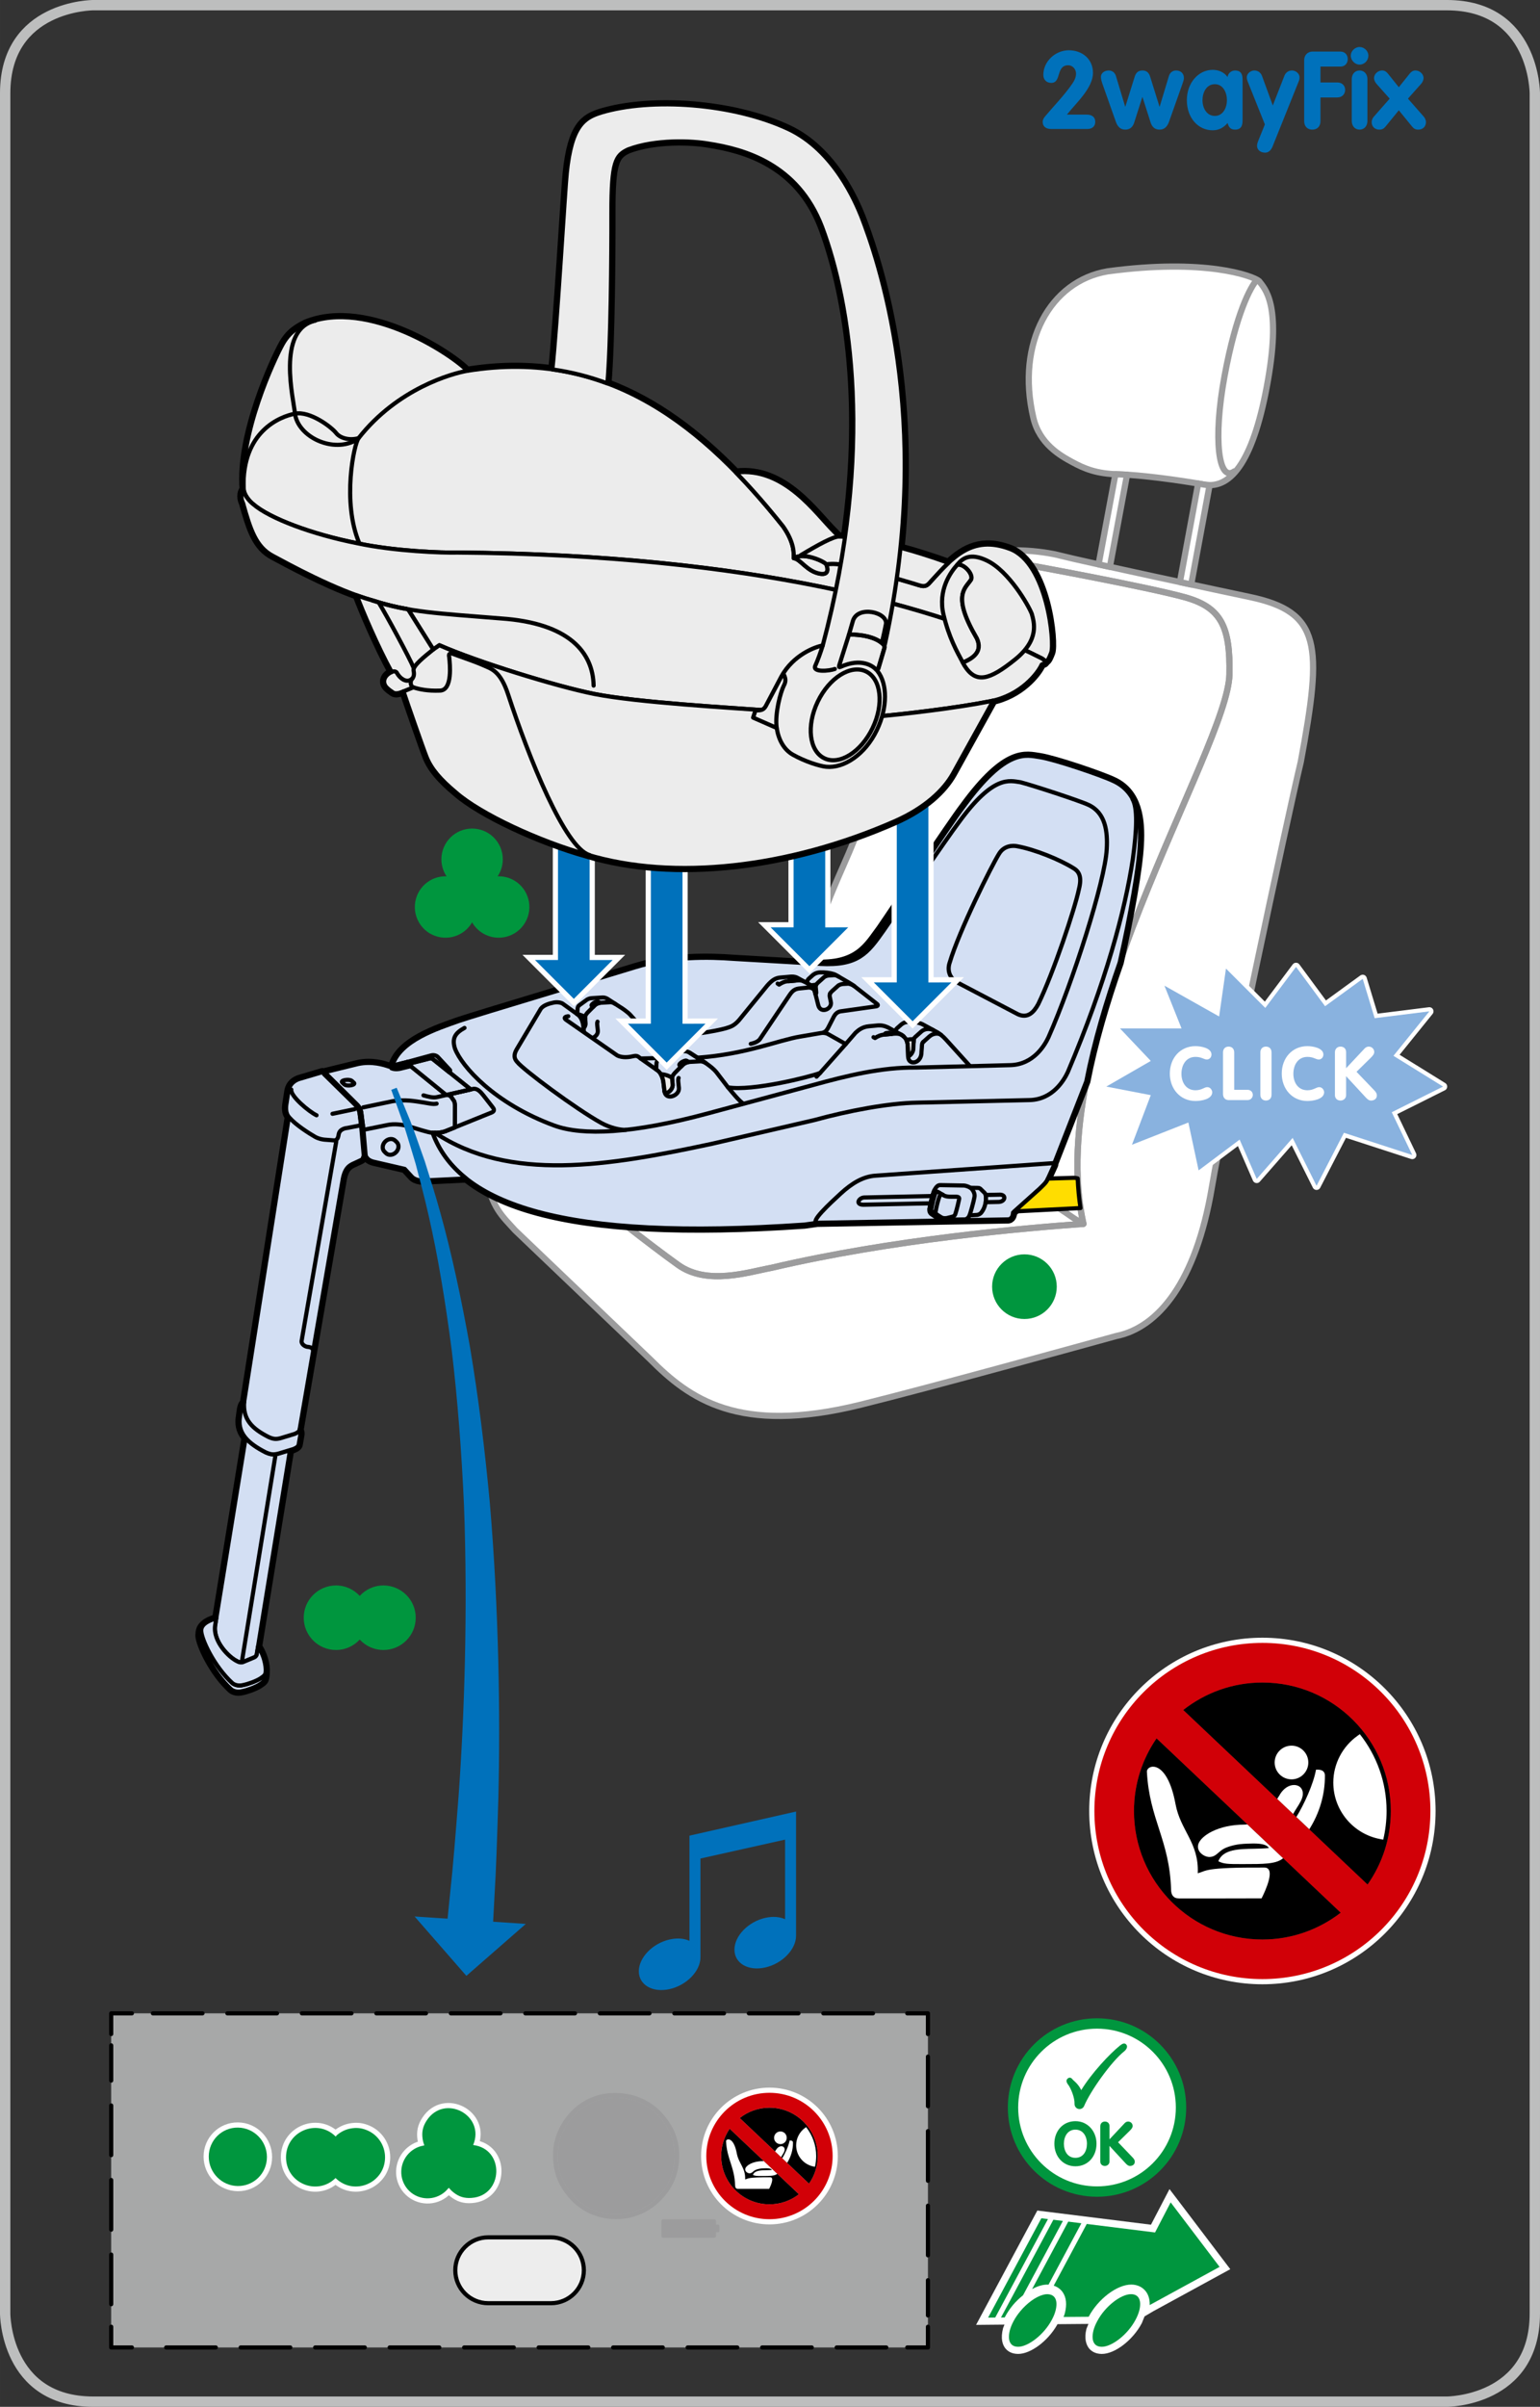 <?xml version="1.0" encoding="UTF-8"?>
<!DOCTYPE svg PUBLIC "-//W3C//DTD SVG 1.1//EN" "http://www.w3.org/Graphics/SVG/1.1/DTD/svg11.dtd">
<!-- Creator: CorelDRAW 2019 (64-Bit) -->
<svg xmlns="http://www.w3.org/2000/svg" xml:space="preserve" width="52.5mm" height="82mm" version="1.1" style="shape-rendering:geometricPrecision; text-rendering:geometricPrecision; image-rendering:optimizeQuality; fill-rule:evenodd; clip-rule:evenodd"
viewBox="0 0 1200.18 1874.57"
 xmlns:xlink="http://www.w3.org/1999/xlink">
 <rect x="0" y="0" width="1200.18" height="1874.57" fill="#333333" stroke="none"/>
 <defs>
  <style type="text/css">
   <![CDATA[
    .str0 {stroke:#00963E;stroke-width:8.07;stroke-miterlimit:4}
    .str9 {stroke:#BDBEBE;stroke-width:8.07;stroke-miterlimit:4}
    .str3 {stroke:white;stroke-width:8.07;stroke-miterlimit:10}
    .str7 {stroke:white;stroke-width:8.07;stroke-miterlimit:4}
    .str6 {stroke:black;stroke-width:6.45;stroke-linecap:round;stroke-linejoin:round;stroke-miterlimit:4}
    .str8 {stroke:white;stroke-width:6.45;stroke-linecap:round;stroke-linejoin:round;stroke-miterlimit:4}
    .str1 {stroke:white;stroke-width:11.76;stroke-linecap:round;stroke-linejoin:round;stroke-miterlimit:4}
    .str5 {stroke:#9C9C9D;stroke-width:4.84;stroke-linecap:round;stroke-linejoin:round;stroke-miterlimit:4}
    .str4 {stroke:black;stroke-width:3.23;stroke-linecap:round;stroke-linejoin:round;stroke-miterlimit:10}
    .str2 {stroke:black;stroke-width:3.23;stroke-linecap:round;stroke-linejoin:round;stroke-miterlimit:4}
    .fil10 {fill:none}
    .fil2 {fill:none;fill-rule:nonzero}
    .fil11 {fill:black}
    .fil3 {fill:#00963E}
    .fil6 {fill:#9C9C9D}
    .fil19 {fill:#D10007}
    .fil13 {fill:#D20007}
    .fil12 {fill:white}
    .fil5 {fill:black;fill-rule:nonzero}
    .fil14 {fill:#0071BB;fill-rule:nonzero}
    .fil1 {fill:#00963E;fill-rule:nonzero}
    .fil17 {fill:#89B2DF;fill-rule:nonzero}
    .fil8 {fill:#9C9C9D;fill-rule:nonzero}
    .fil4 {fill:#A7A8A8;fill-rule:nonzero}
    .fil15 {fill:#D3DFF3;fill-rule:nonzero}
    .fil18 {fill:#ECECEC;fill-rule:nonzero}
    .fil9 {fill:#EDEDED;fill-rule:nonzero}
    .fil16 {fill:#FFDD00;fill-rule:nonzero}
    .fil0 {fill:white;fill-rule:nonzero}
    .fil7 {fill:white;fill-rule:nonzero}
   ]]>
  </style>
 </defs>
 <g id="Слой_x0020_1">
  <path class="fil0" d="M896.99 1732.71c0,0 -87.18,-10.87 -88.56,-11.04 -0.65,1.21 -46.16,86.12 -47.74,89.06 2.96,-0.03 22.13,-0.21 22.13,-0.21l-1.07 2.67c-2.19,8.42 -0.29,13.12 1.65,15.66 1.58,2.04 4.61,4.49 10.07,4.5 9.78,0 23.15,-9.96 30.4,-22.67l0.28 -0.51 24.11 -0.2 -1.56 3.84c-1.94,7.8 -0.03,12.52 1.92,15.08 1.6,2.01 4.65,4.45 10.07,4.47 10.22,0 24.19,-10.75 31.17,-23.96 0,-0.02 2.13,-5.29 2.13,-5.29l6.68 -3.94c0,0 58.11,-31.71 60.13,-32.82 -1.4,-1.85 -42.04,-55.4 -42.04,-55.4 0,0 -3.93,-5.14 -5.33,-6.97 -1.36,2.6 -14.45,27.75 -14.45,27.75z"/>
  <path class="fil1" d="M820.91 1728.84l7.44 0.93 -31.02 57.85c-2.81,2.27 -5.56,4.84 -8.04,7.81 -2.35,2.89 -4.33,5.82 -5.89,8.73 -0.15,0.28 -0.24,0.51 -0.39,0.79l-2.9 0.02 7.44 -13.82 33.38 -62.32z"/>
  <path class="fil1" d="M832.53 1730.3l10.23 1.28 -25.62 47.84c-0.25,-0.03 -0.49,-0.07 -0.75,-0.07l-0.15 0c-1.81,0 -3.49,0.26 -5.35,0.79 -2.11,0.53 -4.32,1.52 -6.53,2.71l28.16 -52.54z"/>
  <path class="fil1" d="M912.33 1715.31l38.14 50.24 -54.46 29.74c0.15,-5.2 -1.43,-8.6 -3.06,-10.69 -2.62,-3.37 -6.62,-5.25 -11.31,-5.27l-0.02 0c-11.11,0 -25.88,11.26 -33.16,25.05 0,0 -0.02,0.01 -0.02,0.02l-19.55 0.15c0.36,-0.96 0.74,-1.95 0.99,-2.92 1.71,-6.76 1.14,-12.18 -1.62,-16.27 -1.68,-2.47 -4.14,-4.23 -7.05,-5.2l25.74 -48.04 53.22 6.63 12.16 -23.42z"/>
  <polygon class="fil1" points="816.72,1728.33 783.13,1791 775.62,1805.01 770.07,1805.08 777.72,1790.83 811.55,1727.69 "/>
  <path class="fil1" d="M881.37 1786.82l0.23 0c5.83,0.05 8.3,4.72 6.27,12.81 -0.6,2.19 -1.54,4.6 -2.89,7.11 -6.16,11.69 -18.57,21.05 -26.27,21.05 -0.06,0 -0.15,-0.02 -0.23,-0.02 -5.85,-0.03 -8.3,-4.72 -6.28,-12.82 0.59,-2.18 1.54,-4.58 2.9,-7.08 6.16,-11.72 18.55,-21.05 26.27,-21.05z"/>
  <path class="fil1" d="M816.2 1786.83l0.18 0c0.44,0 0.8,0.08 1.2,0.11 4.96,0.68 6.95,5.19 5.06,12.68 -0.56,2.19 -1.52,4.6 -2.88,7.11 -6.15,11.69 -18.56,21.05 -26.27,21.05 -0.06,0 -0.14,-0.02 -0.22,-0.02 -5.83,-0.03 -8.3,-4.72 -6.26,-12.81 0.6,-2.19 1.53,-4.6 2.88,-7.1 0.02,-0.06 0.07,-0.12 0.1,-0.19 1.41,-2.64 3.17,-5.15 5.09,-7.48 5.37,-6.49 12.23,-11.39 17.82,-12.88 1.16,-0.32 2.28,-0.49 3.31,-0.49z"/>
  <path class="fil0" d="M920.41 1641.44c0,36.14 -29.32,65.46 -65.46,65.46 -36.17,0 -65.48,-29.31 -65.48,-65.46 0,-36.15 29.31,-65.46 65.48,-65.46 36.14,0 65.46,29.31 65.46,65.46z"/>
  <path class="fil2 str0" d="M920.41 1641.44c0,36.14 -29.32,65.46 -65.46,65.46 -36.17,0 -65.48,-29.31 -65.48,-65.46 0,-36.15 29.31,-65.46 65.48,-65.46 36.14,0 65.46,29.31 65.46,65.46"/>
  <path class="fil1" d="M847.1 1669.64c0,-5.78 -3.01,-10.98 -8.98,-10.98 -5.97,0 -8.98,5.2 -8.98,10.98 0,5.82 2.91,10.98 8.98,10.98 6.06,0 8.98,-5.15 8.98,-10.98zm-25.4 0c0,-9.93 6.68,-17.57 16.43,-17.57 9.6,0 16.42,7.88 16.42,17.57 0,9.89 -6.63,17.57 -16.42,17.57 -9.7,0 -16.43,-7.69 -16.43,-17.57z"/>
  <path class="fil1" d="M857.52 1655.89c0,-1.96 1.43,-3.53 3.58,-3.53 2.05,0 3.58,1.34 3.58,3.53l0 10.31 11.74 -12.5c0.53,-0.58 1.44,-1.34 2.77,-1.34 1.82,0 3.53,1.38 3.53,3.44 0,1.24 -0.77,2.25 -2.35,3.82l-9.02 8.87 11.02 11.51c1.15,1.15 2.01,2.2 2.01,3.63 0,2.25 -1.77,3.3 -3.73,3.3 -1.38,0 -2.29,-0.81 -3.63,-2.25l-12.36 -13.36 0 12.18c0,1.86 -1.44,3.44 -3.58,3.44 -2.06,0 -3.58,-1.33 -3.58,-3.44l0 -27.6z"/>
  <path class="fil0" d="M872.95 1593.08c-7.99,6.35 -22.25,21.57 -30.31,34.81 -2.13,-4.66 -6.09,-7.6 -6.27,-7.81 -1.31,-1.7 -2.51,-2.6 -4.21,-1.28 -1.68,1.33 -0.99,3.21 0.32,4.89 2.02,2.62 5.15,10.1 4.95,14.9 -0.07,1.87 1.21,3.55 3.04,3.96 1.83,0.4 3.71,-0.56 4.43,-2.31 4.73,-11.37 21.1,-34.49 31.15,-42.49 1.69,-1.34 3.1,-3.6 1.75,-5.27 -1.34,-1.68 -3.18,-0.72 -4.86,0.61z"/>
  <path class="fil2 str1" d="M872.95 1593.08c-7.99,6.35 -22.25,21.57 -30.31,34.81 -2.13,-4.66 -6.09,-7.6 -6.27,-7.81 -1.31,-1.7 -2.51,-2.6 -4.21,-1.28 -1.68,1.33 -0.99,3.21 0.32,4.89 2.02,2.62 5.15,10.1 4.95,14.9 -0.07,1.87 1.21,3.55 3.04,3.96 1.83,0.4 3.71,-0.56 4.43,-2.31 4.73,-11.37 21.1,-34.49 31.15,-42.49 1.69,-1.34 3.1,-3.6 1.75,-5.27 -1.34,-1.68 -3.18,-0.72 -4.86,0.61"/>
  <path class="fil3" d="M872.95 1593.08c-7.99,6.35 -22.25,21.57 -30.31,34.81 -2.13,-4.66 -6.09,-7.6 -6.27,-7.81 -1.31,-1.7 -2.51,-2.6 -4.21,-1.28 -1.68,1.33 -0.99,3.21 0.32,4.89 2.02,2.62 5.15,10.1 4.95,14.9 -0.07,1.87 1.21,3.55 3.04,3.96 1.83,0.4 3.71,-0.56 4.43,-2.31 4.73,-11.37 21.1,-34.49 31.15,-42.49 1.69,-1.34 3.1,-3.6 1.75,-5.27 -1.34,-1.68 -3.18,-0.72 -4.86,0.61z"/>
  <polygon class="fil4" points="723.19,1828.32 86.66,1828.32 86.66,1568.09 723.19,1568.09 "/>
  <polyline class="fil2 str2" points="723.18,1812.18 723.18,1828.31 707.06,1828.31 "/>
  <path class="fil5" d="M690.72 1826.7c0.89,0 1.61,0.72 1.61,1.61 0,0.89 -0.72,1.61 -1.61,1.61l0 -3.23zm-38.71 3.23l0 -3.23 38.71 0 0 3.23 -38.71 0zm0 0c-0.89,0 -1.61,-0.72 -1.61,-1.61 0,-0.89 0.72,-1.61 1.61,-1.61l0 3.23zm-19.35 -3.23c0.89,0 1.61,0.72 1.61,1.61 0,0.89 -0.72,1.61 -1.61,1.61l0 -3.23zm-38.71 3.23l0 -3.23 38.71 0 0 3.23 -38.71 0zm0 0c-0.89,0 -1.61,-0.72 -1.61,-1.61 0,-0.89 0.72,-1.61 1.61,-1.61l0 3.23zm-19.35 -3.23c0.89,0 1.61,0.72 1.61,1.61 0,0.89 -0.72,1.61 -1.61,1.61l0 -3.23zm-38.71 3.23l0 -3.23 38.71 0 0 3.23 -38.71 0zm0 0c-0.89,0 -1.61,-0.72 -1.61,-1.61 0,-0.89 0.72,-1.61 1.61,-1.61l0 3.23zm-19.35 -3.23c0.89,0 1.61,0.72 1.61,1.61 0,0.89 -0.72,1.61 -1.61,1.61l0 -3.23zm-38.71 3.23l0 -3.23 38.71 0 0 3.23 -38.71 0zm0 0c-0.89,0 -1.61,-0.72 -1.61,-1.61 0,-0.89 0.72,-1.61 1.61,-1.61l0 3.23zm-19.35 -3.23c0.89,0 1.61,0.72 1.61,1.61 0,0.89 -0.72,1.61 -1.61,1.61l0 -3.23zm-38.71 3.23l0 -3.23 38.71 0 0 3.23 -38.71 0zm0 0c-0.89,0 -1.61,-0.72 -1.61,-1.61 0,-0.89 0.72,-1.61 1.61,-1.61l0 3.23zm-19.35 -3.23c0.89,0 1.61,0.72 1.61,1.61 0,0.89 -0.72,1.61 -1.61,1.61l0 -3.23zm-38.71 3.23l0 -3.23 38.71 0 0 3.23 -38.71 0zm0 0c-0.89,0 -1.61,-0.72 -1.61,-1.61 0,-0.89 0.72,-1.61 1.61,-1.61l0 3.23zm-19.35 -3.23c0.89,0 1.61,0.72 1.61,1.61 0,0.89 -0.72,1.61 -1.61,1.61l0 -3.23zm-38.71 3.23l0 -3.23 38.71 0 0 3.23 -38.71 0zm0 0c-0.89,0 -1.61,-0.72 -1.61,-1.61 0,-0.89 0.72,-1.61 1.61,-1.61l0 3.23zm-19.35 -3.23c0.89,0 1.61,0.72 1.61,1.61 0,0.89 -0.72,1.61 -1.61,1.61l0 -3.23zm-38.71 3.23l0 -3.23 38.71 0 0 3.23 -38.71 0zm0 0c-0.89,0 -1.61,-0.72 -1.61,-1.61 0,-0.89 0.72,-1.61 1.61,-1.61l0 3.23zm-19.35 -3.23c0.89,0 1.61,0.72 1.61,1.61 0,0.89 -0.72,1.61 -1.61,1.61l0 -3.23zm-38.71 3.23l0 -3.23 38.71 0 0 3.23 -38.71 0zm0 0c-0.89,0 -1.61,-0.72 -1.61,-1.61 0,-0.89 0.72,-1.61 1.61,-1.61l0 3.23zm-19.35 -3.23c0.89,0 1.61,0.72 1.61,1.61 0,0.89 -0.72,1.61 -1.61,1.61l0 -3.23zm-38.71 3.23l0 -3.23 38.71 0 0 3.23 -38.71 0zm0 0c-0.89,0 -1.61,-0.72 -1.61,-1.61 0,-0.89 0.72,-1.61 1.61,-1.61l0 3.23z"/>
  <polyline class="fil2 str2" points="102.79,1828.31 86.66,1828.31 86.66,1812.18 "/>
  <path class="fil5" d="M88.28 1794.65c0,0.89 -0.72,1.61 -1.61,1.61 -0.89,0 -1.61,-0.72 -1.61,-1.61l3.23 0zm-3.23 -38.71l3.23 0 0 38.71 -3.23 0 0 -38.71zm0 0c0,-0.89 0.72,-1.61 1.61,-1.61 0.89,0 1.61,0.72 1.61,1.61l-3.23 0zm3.23 -19.35c0,0.89 -0.72,1.61 -1.61,1.61 -0.89,0 -1.61,-0.72 -1.61,-1.61l3.23 0zm-3.23 -38.71l3.23 0 0 38.71 -3.23 0 0 -38.71zm0 0c0,-0.89 0.72,-1.61 1.61,-1.61 0.89,0 1.61,0.72 1.61,1.61l-3.23 0zm3.23 -19.35c0,0.89 -0.72,1.61 -1.61,1.61 -0.89,0 -1.61,-0.72 -1.61,-1.61l3.23 0zm-3.23 -38.71l3.23 0 0 38.71 -3.23 0 0 -38.71zm0 0c0,-0.89 0.72,-1.61 1.61,-1.61 0.89,0 1.61,0.72 1.61,1.61l-3.23 0zm3.23 -19.35c0,0.89 -0.72,1.61 -1.61,1.61 -0.89,0 -1.61,-0.72 -1.61,-1.61l3.23 0zm0 -27.47l0 27.47 -3.23 0 0 -27.47 3.23 0zm-3.23 0c0,-0.89 0.72,-1.61 1.61,-1.61 0.89,0 1.61,0.72 1.61,1.61l-3.23 0z"/>
  <polyline class="fil2 str2" points="86.66,1584.22 86.66,1568.09 102.79,1568.09 "/>
  <path class="fil5" d="M119.12 1569.71c-0.89,0 -1.61,-0.72 -1.61,-1.61 0,-0.89 0.72,-1.61 1.61,-1.61l0 3.23zm38.71 -3.23l0 3.23 -38.71 0 0 -3.23 38.71 0zm0 0c0.89,0 1.61,0.72 1.61,1.61 0,0.89 -0.72,1.61 -1.61,1.61l0 -3.23zm19.35 3.23c-0.89,0 -1.61,-0.72 -1.61,-1.61 0,-0.89 0.72,-1.61 1.61,-1.61l0 3.23zm38.71 -3.23l0 3.23 -38.71 0 0 -3.23 38.71 0zm0 0c0.89,0 1.61,0.72 1.61,1.61 0,0.89 -0.72,1.61 -1.61,1.61l0 -3.23zm19.35 3.23c-0.89,0 -1.61,-0.72 -1.61,-1.61 0,-0.89 0.72,-1.61 1.61,-1.61l0 3.23zm38.71 -3.23l0 3.23 -38.71 0 0 -3.23 38.71 0zm0 0c0.89,0 1.61,0.72 1.61,1.61 0,0.89 -0.72,1.61 -1.61,1.61l0 -3.23zm19.35 3.23c-0.89,0 -1.61,-0.72 -1.61,-1.61 0,-0.89 0.72,-1.61 1.61,-1.61l0 3.23zm38.71 -3.23l0 3.23 -38.71 0 0 -3.23 38.71 0zm0 0c0.89,0 1.61,0.72 1.61,1.61 0,0.89 -0.72,1.61 -1.61,1.61l0 -3.23zm19.35 3.23c-0.89,0 -1.61,-0.72 -1.61,-1.61 0,-0.89 0.72,-1.61 1.61,-1.61l0 3.23zm38.71 -3.23l0 3.23 -38.71 0 0 -3.23 38.71 0zm0 0c0.89,0 1.61,0.72 1.61,1.61 0,0.89 -0.72,1.61 -1.61,1.61l0 -3.23zm19.35 3.23c-0.89,0 -1.61,-0.72 -1.61,-1.61 0,-0.89 0.72,-1.61 1.61,-1.61l0 3.23zm38.71 -3.23l0 3.23 -38.71 0 0 -3.23 38.71 0zm0 0c0.89,0 1.61,0.72 1.61,1.61 0,0.89 -0.72,1.61 -1.61,1.61l0 -3.23zm19.35 3.23c-0.89,0 -1.61,-0.72 -1.61,-1.61 0,-0.89 0.72,-1.61 1.61,-1.61l0 3.23zm38.71 -3.23l0 3.23 -38.71 0 0 -3.23 38.71 0zm0 0c0.89,0 1.61,0.72 1.61,1.61 0,0.89 -0.72,1.61 -1.61,1.61l0 -3.23zm19.35 3.23c-0.89,0 -1.61,-0.72 -1.61,-1.61 0,-0.89 0.72,-1.61 1.61,-1.61l0 3.23zm38.71 -3.23l0 3.23 -38.71 0 0 -3.23 38.71 0zm0 0c0.89,0 1.61,0.72 1.61,1.61 0,0.89 -0.72,1.61 -1.61,1.61l0 -3.23zm19.35 3.23c-0.89,0 -1.61,-0.72 -1.61,-1.61 0,-0.89 0.72,-1.61 1.61,-1.61l0 3.23zm38.71 -3.23l0 3.23 -38.71 0 0 -3.23 38.71 0zm0 0c0.89,0 1.61,0.72 1.61,1.61 0,0.89 -0.72,1.61 -1.61,1.61l0 -3.23zm19.35 3.23c-0.89,0 -1.61,-0.72 -1.61,-1.61 0,-0.89 0.72,-1.61 1.61,-1.61l0 3.23zm38.71 -3.23l0 3.23 -38.71 0 0 -3.23 38.71 0zm0 0c0.89,0 1.61,0.72 1.61,1.61 0,0.89 -0.72,1.61 -1.61,1.61l0 -3.23z"/>
  <polyline class="fil2 str2" points="707.06,1568.09 723.18,1568.09 723.18,1584.22 "/>
  <path class="fil5" d="M721.57 1601.76c0,-0.89 0.72,-1.61 1.61,-1.61 0.89,0 1.61,0.72 1.61,1.61l-3.23 0zm3.23 38.71l-3.23 0 0 -38.71 3.23 0 0 38.71zm0 0c0,0.89 -0.72,1.61 -1.61,1.61 -0.89,0 -1.61,-0.72 -1.61,-1.61l3.23 0zm-3.23 19.35c0,-0.89 0.72,-1.61 1.61,-1.61 0.89,0 1.61,0.72 1.61,1.61l-3.23 0zm3.23 38.71l-3.23 0 0 -38.71 3.23 0 0 38.71zm0 0c0,0.89 -0.72,1.61 -1.61,1.61 -0.89,0 -1.61,-0.72 -1.61,-1.61l3.23 0zm-3.23 19.35c0,-0.89 0.72,-1.61 1.61,-1.61 0.89,0 1.61,0.72 1.61,1.61l-3.23 0zm3.23 38.71l-3.23 0 0 -38.71 3.23 0 0 38.71zm0 0c0,0.89 -0.72,1.61 -1.61,1.61 -0.89,0 -1.61,-0.72 -1.61,-1.61l3.23 0zm-3.23 19.35c0,-0.89 0.72,-1.61 1.61,-1.61 0.89,0 1.61,0.72 1.61,1.61l-3.23 0zm0 27.47l0 -27.47 3.23 0 0 27.47 -3.23 0zm3.23 0c0,0.89 -0.72,1.61 -1.61,1.61 -0.89,0 -1.61,-0.72 -1.61,-1.61l3.23 0z"/>
  <path class="fil6" d="M483.79 1633.84c-14.54,-1.13 -26.64,4.6 -34.11,11.44 -7.63,6.97 -13.88,17.02 -14.88,30.48 -1.1,14.78 4.48,25.79 11.44,33.76 6.97,8.01 16.97,13.97 30.27,15.06 14.3,1.18 26.46,-4.59 33.95,-11.24 8.14,-7.23 14.02,-16.87 15.07,-30.31 1.21,-15.44 -4.45,-26.17 -11.26,-33.94 -6.64,-7.61 -16.85,-14.18 -30.49,-15.25z"/>
  <path class="fil7" d="M261.5 1696.36c14.36,14.19 38.6,3.97 38.59,-16.19 -0.03,-9.13 -5.46,-17.4 -13.89,-20.97 -4.37,-1.85 -8.41,-2.29 -13.07,-1.4 -2.22,0.43 -4.26,1.13 -6.27,2.2 -0.97,0.51 -1.92,1.11 -2.84,1.77 -0.43,0.31 -0.86,0.67 -1.3,1.03 -0.2,0.17 -0.42,0.38 -0.63,0.56 -0.19,0.19 -0.19,0.97 -0.6,0.57 -14.35,-14.19 -38.56,-3.93 -38.58,16.24 -0.03,20.16 24.22,30.4 38.58,16.19z"/>
  <path class="fil2 str3" d="M261.5 1696.36c14.36,14.19 38.6,3.97 38.59,-16.19 -0.03,-9.13 -5.46,-17.4 -13.89,-20.97 -4.37,-1.85 -8.41,-2.29 -13.07,-1.4 -2.22,0.43 -4.26,1.13 -6.27,2.2 -0.97,0.51 -1.92,1.11 -2.84,1.77 -0.43,0.31 -0.86,0.67 -1.3,1.03 -0.2,0.17 -0.42,0.38 -0.63,0.56 -0.19,0.19 -0.19,0.97 -0.6,0.57 -14.35,-14.19 -38.56,-3.93 -38.58,16.24 -0.03,20.16 24.22,30.4 38.58,16.19"/>
  <path class="fil7" d="M208.03 1680.02c0,-12.5 -10.07,-22.81 -22.57,-22.95 -12.58,-0.17 -22.75,10 -22.77,22.54 -0.01,12.5 10.04,22.8 22.56,22.97 12.61,0.15 22.78,-9.99 22.78,-22.56z"/>
  <path class="fil2 str3" d="M208.03 1680.02c0,-12.5 -10.07,-22.81 -22.57,-22.95 -12.58,-0.17 -22.75,10 -22.77,22.54 -0.01,12.5 10.04,22.8 22.56,22.97 12.61,0.15 22.78,-9.99 22.78,-22.56"/>
  <path class="fil7" d="M368.75 1670.66c9.71,-23.24 -22.33,-40.2 -36.18,-19.16 -3.08,4.68 -4.02,9.02 -3.18,14.59 0.19,1.24 0.49,2.45 0.9,3.65 0.16,0.48 0.74,1.18 -0.09,1.32 -0.61,0.1 -1.23,0.24 -1.85,0.39 -2.53,0.65 -4.76,1.7 -6.89,3.23 -8.65,6.19 -11.32,17.95 -6.03,27.21 5.31,9.27 16.81,12.84 26.45,8.36 2.4,-1.12 4.41,-2.55 6.22,-4.46 0.45,-0.45 0.85,-0.94 1.28,-1.43 0.5,-0.64 0.85,0.07 1.18,0.46 0.82,0.97 1.72,1.85 2.73,2.61 4.36,3.51 8.59,4.81 14.17,4.42 24.94,-1.73 26.15,-38.23 1.3,-41.19z"/>
  <path class="fil2 str3" d="M368.75 1670.66c9.71,-23.24 -22.33,-40.2 -36.18,-19.16 -3.08,4.68 -4.02,9.02 -3.18,14.59 0.19,1.24 0.49,2.45 0.9,3.65 0.16,0.48 0.74,1.18 -0.09,1.32 -0.61,0.1 -1.23,0.24 -1.85,0.39 -2.53,0.65 -4.76,1.7 -6.89,3.23 -8.65,6.19 -11.32,17.95 -6.03,27.21 5.31,9.27 16.81,12.84 26.45,8.36 2.4,-1.12 4.41,-2.55 6.22,-4.46 0.45,-0.45 0.85,-0.94 1.28,-1.43 0.5,-0.64 0.85,0.07 1.18,0.46 0.82,0.97 1.72,1.85 2.73,2.61 4.36,3.51 8.59,4.81 14.17,4.42 24.94,-1.73 26.15,-38.23 1.3,-41.19"/>
  <path class="fil1" d="M261.5 1696.36c14.36,14.19 38.6,3.97 38.59,-16.19 -0.03,-9.13 -5.46,-17.4 -13.89,-20.97 -4.37,-1.85 -8.41,-2.29 -13.07,-1.4 -2.22,0.43 -4.26,1.13 -6.27,2.2 -0.97,0.51 -1.92,1.11 -2.84,1.77 -0.43,0.31 -0.86,0.67 -1.3,1.03 -0.2,0.17 -0.42,0.38 -0.63,0.56 -0.19,0.19 -0.19,0.97 -0.6,0.57 -14.35,-14.19 -38.56,-3.93 -38.58,16.24 -0.03,20.16 24.22,30.4 38.58,16.19z"/>
  <path class="fil1" d="M208.03 1680.02c0,-12.5 -10.07,-22.81 -22.57,-22.95 -12.58,-0.17 -22.75,10 -22.77,22.54 -0.01,12.5 10.04,22.8 22.56,22.97 12.61,0.15 22.78,-9.99 22.78,-22.56z"/>
  <path class="fil1" d="M368.75 1670.66c9.71,-23.24 -22.33,-40.2 -36.18,-19.16 -3.08,4.68 -4.02,9.02 -3.18,14.59 0.19,1.24 0.49,2.45 0.9,3.65 0.16,0.48 0.74,1.18 -0.09,1.32 -0.61,0.1 -1.23,0.24 -1.85,0.39 -2.53,0.65 -4.76,1.7 -6.89,3.23 -8.65,6.19 -11.32,17.95 -6.03,27.21 5.31,9.27 16.81,12.84 26.45,8.36 2.4,-1.12 4.41,-2.55 6.22,-4.46 0.45,-0.45 0.85,-0.94 1.28,-1.43 0.5,-0.64 0.85,0.07 1.18,0.46 0.82,0.97 1.72,1.85 2.73,2.61 4.36,3.51 8.59,4.81 14.17,4.42 24.94,-1.73 26.15,-38.23 1.3,-41.19z"/>
  <path class="fil6" d="M525.54 1683.02c-1.04,13.44 -6.93,23.08 -15.07,30.32 -7.49,6.65 -19.66,12.42 -33.95,11.24 -13.32,-1.08 -23.3,-7.04 -30.28,-15.06 -6.95,-7.96 -12.55,-18.97 -11.43,-33.75 1,-13.46 7.24,-23.5 14.88,-30.48 7.47,-6.83 19.57,-12.56 34.11,-11.44 13.65,1.07 23.86,7.65 30.49,15.25 6.81,7.77 12.47,18.49 11.26,33.93zm-8.97 -36.65c-3.75,-4.25 -8.09,-7.77 -13.86,-10.77 -5.52,-2.88 -11.95,-4.82 -19.4,-5.39 -23.32,-1.73 -39.53,11.81 -47.08,26.73 -2.86,5.65 -4.92,12.21 -5.2,19.21 -0.66,16.6 5.05,27.25 12.87,36.14 7.59,8.6 18.72,15.05 33.07,15.96 15.04,0.97 27.8,-4.87 36.14,-12.69 8.51,-7.98 15.14,-18.25 16.14,-32.86 1.16,-16.86 -5.46,-28.08 -12.68,-36.32z"/>
  <path class="fil8" d="M559.65 1732.65l-1.68 0 0 -2.85c0,-0.73 -0.64,-1.36 -1.39,-1.36l-39.78 0c-0.75,0 -1.37,0.63 -1.37,1.36l0 11.73c0,0.73 0.62,1.35 1.37,1.35l39.78 0c0.75,0 1.39,-0.62 1.39,-1.35l0 -2.86 1.68 0c0.47,0 0.9,-0.38 0.94,-0.95 0.07,-1.36 0.07,-2.75 0,-4.13 -0.04,-0.58 -0.47,-0.94 -0.94,-0.94z"/>
  <path class="fil9" d="M380.47 1742.55c-14.15,0 -25.65,11.48 -25.65,25.65 0,14.16 11.49,25.64 25.65,25.64l48.9 0c14.17,0 25.65,-11.48 25.65,-25.64 0,-14.16 -11.48,-25.65 -25.65,-25.65l-48.9 0z"/>
  <path class="fil2 str4" d="M380.47 1742.55c-14.15,0 -25.65,11.48 -25.65,25.65 0,14.16 11.49,25.64 25.65,25.64l48.9 0c14.17,0 25.65,-11.48 25.65,-25.64 0,-14.16 -11.48,-25.65 -25.65,-25.65l-48.9 0"/>
  <path class="fil6" d="M462.63 1678.64l0 0.47 0 1.82 0 0.63c0.07,0.74 -0.2,1.22 -0.82,1.47 -0.24,0.24 -0.48,0.42 -0.73,0.55 -5.35,3.29 -10.72,6.57 -16.07,9.86 -1.34,0.49 -2.07,0.05 -2.17,-1.36l0 -0.72 0 -1.74 0 -0.38c-0.08,-1.27 0.44,-2.18 1.54,-2.72 3.65,-2.19 7.33,-4.42 11.04,-6.68 -3.71,-2.26 -7.4,-4.51 -11.04,-6.76 -1.1,-0.52 -1.62,-1.43 -1.54,-2.63l0 -0.45 0 -1.84 0 -0.64c0.1,-1.4 0.83,-1.86 2.17,-1.36 5.36,3.28 10.72,6.57 16.07,9.86 0.25,0.18 0.49,0.37 0.73,0.55 0.61,0.31 0.89,0.79 0.82,1.46l0 0.64z"/>
  <path class="fil6" d="M476.83 1697.22l-6.06 0 0 -26.2c-2.44,1.48 -4.81,2.94 -7.16,4.34l0 -7.13c2.86,-1.79 5.73,-3.61 8.62,-5.46l4.7 0 -0.09 34.45z"/>
  <path class="fil6" d="M502.98 1687.72c-0.07,0.21 -0.11,0.41 -0.11,0.59 -0.29,3.31 -1.79,5.92 -4.53,7.76 -3.35,2.02 -6.81,2.15 -10.33,0.42 -3.31,-1.98 -5.02,-4.92 -5.14,-8.82l0 -2.69 6.11 0 0 2.48c0,0.25 0.01,0.45 0.05,0.64 0.46,1.96 1.67,3.07 3.65,3.24 2.04,-0.04 3.36,-1.08 3.98,-3.11l0 -0.6 0 -3.74c-0.16,-1.93 -1.16,-3.17 -3.02,-3.73 -0.55,-0.06 -1.11,-0.13 -1.68,-0.19l-9.32 0 0 -16.89 19.82 0 0 6.3 -13.69 0 0 5.21c1.58,0.04 3.2,0.05 4.88,0.05 1.36,0.17 2.73,0.47 4.12,0.86 0.69,0.31 1.36,0.65 1.98,1.05 0.72,0.73 1.32,1.53 1.84,2.35 0.93,1.63 1.4,3.36 1.4,5.18l0 3.65z"/>
  <polygon class="fil6" points="517.04,1697.26 515,1697.26 515,1690.28 512.86,1697.26 510.74,1697.26 508.58,1690.28 508.58,1697.26 506.55,1697.26 506.55,1688.39 509.82,1688.39 511.82,1694.44 513.75,1688.39 517.04,1688.39 "/>
  <path class="fil10 str3" d="M550.44 1679.2c0,27.2 22.04,49.23 49.25,49.23 27.17,0 49.22,-22.03 49.22,-49.23 0,-27.18 -22.05,-49.23 -49.22,-49.23 -27.21,0 -49.25,22.05 -49.25,49.23"/>
  <path class="fil11" d="M568.66 1657.94c-4.16,6.04 -6.62,13.36 -6.62,21.27 0,20.8 16.86,37.64 37.66,37.64 8.63,0 16.59,-2.95 22.94,-7.85l-53.98 -51.05z"/>
  <path class="fil12" d="M599.44 1704.79c-9,0.04 -15.35,0.02 -24.23,0.02 -1.63,0 -2.3,-1.06 -2.3,-2.61 -0.44,-14.53 -6.37,-20.51 -7.08,-34.52 0,-2.09 5.92,-3.84 8.39,9.53 1.45,7.81 6.88,11.25 6.51,20.24 2.68,-0.7 1.55,-1.76 19.52,-1.68 3.43,0.02 0.37,6.7 -0.81,9.03z"/>
  <path class="fil11" d="M630.5 1700.75c4.3,-6.11 6.81,-13.53 6.81,-21.55 0,-20.77 -16.85,-37.63 -37.61,-37.63 -8.79,0 -16.82,3.02 -23.22,8.06l54.02 51.12z"/>
  <path class="fil12" d="M594.41 1683.2c-7.75,0 -12.81,3.31 -13.52,5.75 -0.22,0.79 -0.08,1.55 0.44,2.26 0.66,0.86 1.81,1.48 2.87,1.48l0.01 0c1.21,-0.05 1.86,-0.61 2.61,-1.26 0.39,-0.34 0.81,-0.72 1.36,-1.05 1.02,-0.63 3.49,-1.39 5.64,-1.52l0.43 -0.03c0.89,-0.04 1.86,-0.1 2.8,-0.1 2.7,0 4.1,0.48 4.53,1.33 -1.37,0.15 -2.85,0.17 -4.31,0.2 -4.49,0.08 -9.13,0.15 -10.5,3.65 1.51,0.83 3.02,0.85 6.62,0.85l0.86 0c5.77,0 9.27,-0.01 11.32,-1.56 0.07,-0.07 0.11,-0.12 0.18,-0.18l-10.46 -9.9c-0.3,0.06 -0.59,0.08 -0.88,0.08z"/>
  <path class="fil12" d="M615.82 1667.09c-0.15,0 -0.28,0 -0.44,0.03 -0.74,4.19 -3.57,10.34 -5.77,13.86l-0.93 -0.88c0.27,-0.52 0.64,-1.1 1,-1.68 0.87,-1.35 1.73,-2.72 1.83,-3.99 0.06,-0.82 -0.15,-1.53 -0.62,-2.05 -0.47,-0.5 -1.17,-0.77 -1.92,-0.77 -1.52,0 -3.02,0.98 -4.07,2.61 0,0.02 -0.34,0.62 -0.91,1.48l9.43 8.88c3,-4.74 4.62,-10.17 4.58,-15.77 0,-1.07 -0.72,-1.71 -2.18,-1.71z"/>
  <path class="fil12" d="M608.22 1669.94c-2.72,0 -4.95,-2.21 -4.95,-4.92 0,-2.73 2.23,-4.95 4.95,-4.95 2.71,0 4.91,2.22 4.91,4.95 0,2.71 -2.2,4.92 -4.91,4.92z"/>
  <path class="fil12" d="M628.23 1656.7c4.89,6.21 7.84,14.01 7.84,22.5 0,2.86 -0.33,5.66 -0.97,8.39l-0.87 -0.16c-7.98,-1.49 -13.76,-8.45 -13.76,-16.56 0,-5.45 2.68,-10.59 7.17,-13.75l0.6 -0.43z"/>
  <path class="fil13" d="M562.04 1679.2c0,-7.9 2.46,-15.23 6.62,-21.27l53.98 51.05c-6.36,4.91 -14.32,7.85 -22.95,7.85 -20.8,0 -37.65,-16.84 -37.65,-37.64zm75.27 0c0,8.02 -2.52,15.44 -6.81,21.55l-54.02 -51.12c6.39,-5.03 14.44,-8.06 23.22,-8.06 20.77,0 37.61,16.86 37.61,37.63zm-86.87 0c0,27.2 22.04,49.23 49.25,49.23 27.17,0 49.22,-22.03 49.22,-49.23 0,-27.18 -22.05,-49.23 -49.22,-49.23 -27.21,0 -49.25,22.05 -49.25,49.23z"/>
  <path class="fil14" d="M537.33 1429.69l0 81.91c-4.18,-1.89 -9.57,-2.37 -15.45,-1.04 -13.27,2.99 -24.02,14.07 -24.02,24.75 0,10.66 10.75,16.88 24.02,13.89 13.27,-2.99 24.01,-14.07 24.01,-24.74l0 -76.95 65.96 -14.73 0 61.99c-4.17,-1.88 -9.56,-2.38 -15.45,-1.04 -13.27,3 -24.01,14.07 -24.01,24.74 0,10.67 10.74,16.89 24.01,13.89 13.26,-2.99 24.01,-14.07 24.01,-24.74l0 -96.71 -83.08 18.78z"/>
  <path class="fil0" d="M620.83 790.16c8.57,-57.71 32.65,-106.67 40.9,-126.25 18.07,-42.84 31.88,-81.08 40.2,-122.65 8.31,-41.58 15.81,-90.16 49.06,-105.39 27.1,-11.87 63.49,-6.23 74.91,-3.24 16.87,4.41 131.04,28.76 147.88,32.29 55.83,11.68 56.93,37.42 39.98,128.42 -11.17,46.77 -59.68,274.32 -69.37,331.76 -12.38,73.26 -41.75,108.91 -74.4,115.44 -22.2,6.1 -143.87,39.82 -199.44,53.56 -95.24,23.52 -133.25,-4.79 -163.74,-35.28l-105.37 -100.58c-9,-10.19 -19.15,-17.86 -22.65,-43.99l242.04 -124.1z"/>
  <path class="fil2 str5" d="M620.83 790.16c8.57,-57.71 32.65,-106.67 40.9,-126.25 18.07,-42.84 31.88,-81.08 40.2,-122.65 8.31,-41.58 15.81,-90.16 49.06,-105.39 27.1,-11.87 63.49,-6.23 74.91,-3.24 16.87,4.41 131.04,28.76 147.88,32.29 55.83,11.68 56.93,37.42 39.98,128.42 -11.17,46.77 -59.68,274.32 -69.37,331.76 -12.38,73.26 -41.75,108.91 -74.4,115.44 -22.2,6.1 -143.87,39.82 -199.44,53.56 -95.24,23.52 -133.25,-4.79 -163.74,-35.28l-105.37 -100.58c-9,-10.19 -19.15,-17.86 -22.65,-43.99l242.04 -124.1"/>
  <path class="fil2 str5" d="M729.86 453.82c15.81,-21.56 52.79,-16.92 62.96,-15.23 12.87,2.14 101.62,18.61 130.25,26.49 28.63,7.86 35.79,22.89 35.08,60.11 -1.1,57.68 -146.01,283.43 -113.81,428 -45.33,3.24 -148.58,12.05 -243.02,34.23 -18.23,3.37 -50.07,13.94 -72.72,-2.17 -22.65,-16.13 -63.14,-48.35 -63.14,-48.35"/>
  <path class="fil2 str5" d="M729.86 453.82c15.81,-21.56 52.79,-16.92 62.96,-15.23 12.87,2.14 101.62,18.61 130.25,26.49 28.63,7.86 35.79,22.89 35.08,60.11 -1.1,57.68 -146.01,283.43 -113.81,428 -45.33,3.24 -148.58,12.05 -243.02,34.23 -18.23,3.37 -50.07,13.94 -72.72,-2.17 -22.65,-16.13 -63.14,-48.35 -63.14,-48.35"/>
  <path class="fil0" d="M863.09 211.36c-44.48,7.59 -71.44,55.47 -57.77,113.99 4.79,20.52 21.28,29.65 30.4,34.59 9.14,4.94 18.64,9.11 36.11,9.5 16.35,0.35 47.89,4.55 66.5,7.97 21.85,4.02 39.16,-20.51 49.78,-80.94 10.64,-60.41 -2.65,-71.82 -6.85,-77.52 -4.93,-4.18 -42.16,-17.86 -118.17,-7.59z"/>
  <path class="fil2 str5" d="M863.09 211.36c-44.48,7.59 -71.44,55.47 -57.77,113.99 4.79,20.52 21.28,29.65 30.4,34.59 9.14,4.94 18.64,9.11 36.11,9.5 16.35,0.35 47.89,4.55 66.5,7.97 21.85,4.02 39.16,-20.51 49.78,-80.94 10.64,-60.41 -2.65,-71.82 -6.85,-77.52 -4.93,-4.18 -42.16,-17.86 -118.17,-7.59"/>
  <path class="fil2 str5" d="M979.38 218.18c-4.56,4.94 -15.96,25.46 -25.07,74.86 -9.12,49.41 -4.57,82.86 7.6,74.12"/>
  <path class="fil0" d="M878.35 369.72l-13.39 71.78c-3.03,-0.67 -5.97,-1.31 -8.79,-1.94l13.1 -70.22c0.83,0.05 1.68,0.08 2.56,0.1 1.98,0.04 4.15,0.14 6.52,0.28z"/>
  <path class="fil2 str5" d="M878.35 369.72l-13.39 71.78c-3.03,-0.67 -5.97,-1.31 -8.79,-1.94l13.1 -70.22c0.83,0.05 1.68,0.08 2.56,0.1 1.98,0.04 4.15,0.14 6.52,0.28"/>
  <path class="fil0" d="M933.77 376.6c1.6,0.28 3.11,0.55 4.56,0.81 1.48,0.27 2.93,0.41 4.36,0.42l-14.34 77.41c-2.85,-0.61 -5.82,-1.24 -8.8,-1.89l14.22 -76.74z"/>
  <path class="fil2 str5" d="M933.77 376.6c1.6,0.28 3.11,0.55 4.56,0.81 1.48,0.27 2.93,0.41 4.36,0.42l-14.34 77.41c-2.85,-0.61 -5.82,-1.24 -8.8,-1.89l14.22 -76.74"/>
  <path class="fil2 str6" d="M357.24 795.32c16.45,-5.54 110.14,-33.45 137.77,-41.99 27.62,-8.52 57.64,-7.98 76.92,-6.51l62.01 3.6c34.79,2.12 42.36,-14.15 52.22,-27.2 11.37,-16.44 54.07,-80.99 64.7,-94.89 33.48,-46.01 48.87,-40.16 59.49,-38.64 11.82,1.85 47.56,13.95 57.43,18.65 19.26,8.88 21.64,30.13 20.5,49.71 -0.92,18.15 -7.26,54.36 -15.68,91.63 -10.76,30.63 -20.07,61.99 -26.02,92.59 -0.41,1.04 -0.8,2.08 -1.2,3.06l-23.65 60.51 -0.24 1.51 -5.23 11.51c-0.83,2.24 -4.38,5.32 -6.35,7.3l-20.42 18.27c-0.09,1.89 -0.8,5.45 -4.37,5.3l-148.18 2.63 -9.89 1.4c-187.77,13 -269.47,-15.48 -289.95,-71.49 4.78,0.06 6.87,-0.24 9.55,-1.07l7.82 -3.13 0.06 -16.94c0.03,-0.63 -0.24,-2.82 -0.65,-3.53l-2.14 -3.06c-0.87,-1.29 -2.97,-2.06 -3.98,-1.7l19.09 -4.35 -29.19 -23.38c-0.71,-0.71 -1.99,-1.01 -2.83,-0.74l-14.81 3.77c-0.34,-0.87 -0.99,-1.52 -2.32,-1.13l-11.87 3.02c5.76,-19.63 35.27,-28.93 51.42,-34.72"/>
  <path class="fil2 str6" d="M167.66 1265.92l23.76 -146.03c3.49,4.15 8.82,7.79 15.77,11.32 3.81,1.65 5.95,1.98 10.08,0.82l8.75 -2.64 -25.93 159.16c-0.12,0.98 -1.15,2.02 -1.98,2.32l-8.65 3.6c-1.13,0.52 -3.08,0.3 -4.22,-0.4 -7.08,-3.19 -19.42,-15.88 -17.58,-28.15"/>
  <path class="fil2 str6" d="M186.75 1105.32l0.99 -7.26c0.34,-2.11 0.8,-3.98 2.46,-5.7l34.9 -222.43c-2.52,-2.99 -2.41,-7.3 -1.77,-10.78l1.39 -9c1.03,-6.83 6.23,-9.07 8.71,-9.85l17.86 -5.27 1.55 1.77 0.07 -1.7 26.14 -6.4c10.8,-2.32 20.18,0.66 24.09,2.03l14.56 -3.72c1.33,-0.4 1.98,0.26 2.32,1.14l-0.34 0.08c-0.82,0.27 -0.72,1.19 -0.03,1.77l28.11 22.84c1.02,-0.36 3.11,0.41 3.98,1.7l2.14 3.06c0.4,0.71 0.69,2.91 0.65,3.54l-0.06 16.93 -7.83 3.14c-2.69,0.83 -4.77,1.14 -9.54,1.07 4.94,13.52 13.46,25.44 26.17,35.55l-33.57 1.63c-3.18,0.2 -7.11,-1.13 -8.7,-3.02l-5.57 -6.05 -24.54 -5.67c-1.59,-0.44 -3.52,-1.21 -4.85,-2.82l-3.11 -0.12c-0.21,0.73 -0.69,1.36 -1.82,1.82l-4.73 2.19c-3.87,1.69 -7.48,3.46 -9.23,12.35l-33.64 195.23c0.26,1.52 1.07,2.35 0.43,4.98l-1.16 6.6c-0.16,1.48 -1.65,2.64 -4.14,3.63l-11.36 3.46c-4.14,1.15 -6.28,0.82 -10.08,-0.82 -14,-7.09 -21.43,-14.68 -20.44,-25.9"/>
  <path class="fil2 str6" d="M158.21 1266.04c-0.84,1.08 -1.36,2.32 -1.36,3.77 -0.23,6.1 9.74,27.89 24.31,41.11 1.88,1.52 5.04,2.35 8.44,1.42 3.29,-0.6 10.11,-2.94 13.61,-5.28 3.06,-1.98 3.64,-3.05 3.76,-4.44 0.05,-0.19 0.09,-0.48 0.11,-0.81 0.03,2.33 -0.57,5.51 -0.57,5.51 -0.35,1.51 -0.96,2.5 -4.04,4.51 -3.56,2.35 -10.43,4.73 -13.75,5.32 -3.44,0.94 -6.64,0.11 -8.52,-1.43 -14.7,-13.36 -24.94,-36.07 -24.73,-42.25 0.04,-2.62 0.73,-5.94 2.75,-7.42"/>
  <path class="fil2 str6" d="M168.56 1260.45l-0.89 5.48c-1.84,12.26 10.49,24.94 17.57,28.15 1.15,0.7 3.1,0.91 4.23,0.4l8.64 -3.61c0.83,-0.31 1.86,-1.34 1.98,-2.32l1.04 -6.24c6.15,9.59 6.23,18.46 5.82,20.32 -0.12,1.39 -0.69,2.46 -3.76,4.44 -3.51,2.35 -10.31,4.68 -13.61,5.29 -3.4,0.93 -6.56,0.1 -8.44,-1.42 -14.57,-13.23 -24.53,-35.02 -24.31,-41.12 0,-5.54 7.71,-8.19 11.71,-9.37"/>
  <path class="fil15" d="M357.24 795.32c16.45,-5.54 110.14,-33.45 137.77,-41.99 27.62,-8.52 57.64,-7.98 76.92,-6.51l62.01 3.6c34.79,2.12 42.36,-14.15 52.22,-27.2 11.37,-16.44 54.07,-80.99 64.7,-94.89 33.48,-46.01 48.87,-40.16 59.49,-38.64 11.82,1.85 47.56,13.95 57.43,18.65 19.26,8.88 21.64,30.13 20.5,49.71 -0.92,18.15 -7.26,54.36 -15.68,91.63 -10.76,30.63 -20.07,61.99 -26.02,92.59 -0.41,1.04 -0.8,2.08 -1.2,3.06l-23.65 60.51 -0.24 1.51 -5.23 11.51c-0.83,2.24 -4.38,5.32 -6.35,7.3l-20.42 18.27c-0.09,1.89 -0.8,5.45 -4.37,5.3l-148.18 2.63 -9.89 1.4c-187.77,13 -269.47,-15.48 -289.95,-71.49 4.78,0.06 6.87,-0.24 9.55,-1.07l7.82 -3.13 0.06 -16.94c0.03,-0.63 -0.24,-2.82 -0.65,-3.53l-2.14 -3.06c-0.87,-1.29 -2.97,-2.06 -3.98,-1.7l19.09 -4.35 -29.19 -23.38c-0.71,-0.71 -1.99,-1.01 -2.83,-0.74l-14.81 3.77c-0.34,-0.87 -0.99,-1.52 -2.32,-1.13l-11.87 3.02c5.76,-19.63 35.27,-28.93 51.42,-34.72z"/>
  <path class="fil2 str2" d="M357.24 795.32c16.45,-5.54 110.14,-33.45 137.77,-41.99 27.62,-8.52 57.64,-7.98 76.92,-6.51l62.01 3.6c34.79,2.12 42.36,-14.15 52.22,-27.2 11.37,-16.44 54.07,-80.99 64.7,-94.89 33.48,-46.01 48.87,-40.16 59.49,-38.64 11.82,1.85 47.56,13.95 57.43,18.65 19.26,8.88 21.64,30.13 20.5,49.71 -0.92,18.15 -7.26,54.36 -15.68,91.63 -10.76,30.63 -20.07,61.99 -26.02,92.59 -0.41,1.04 -0.8,2.08 -1.2,3.06l-23.65 60.51 -0.24 1.51 -5.23 11.51c-0.83,2.24 -4.38,5.32 -6.35,7.3l-20.42 18.27c-0.09,1.89 -0.8,5.45 -4.37,5.3l-148.18 2.63 -9.89 1.4c-187.77,13 -269.47,-15.48 -289.95,-71.49 4.78,0.06 6.87,-0.24 9.55,-1.07l7.82 -3.13 0.06 -16.94c0.03,-0.63 -0.24,-2.82 -0.65,-3.53l-2.14 -3.06c-0.87,-1.29 -2.97,-2.06 -3.98,-1.7l19.09 -4.35 -29.19 -23.38c-0.71,-0.71 -1.99,-1.01 -2.83,-0.74l-14.81 3.77c-0.34,-0.87 -0.99,-1.52 -2.32,-1.13l-11.87 3.02c5.76,-19.63 35.27,-28.93 51.42,-34.72"/>
  <path class="fil15" d="M167.66 1265.92l23.76 -146.03c3.49,4.15 8.82,7.79 15.77,11.32 3.81,1.65 5.95,1.98 10.08,0.82l8.75 -2.64 -25.93 159.16c-0.12,0.98 -1.15,2.02 -1.98,2.32l-8.65 3.6c-1.13,0.52 -3.08,0.3 -4.22,-0.4 -7.08,-3.19 -19.42,-15.88 -17.58,-28.15z"/>
  <path class="fil2 str2" d="M167.66 1265.92l23.76 -146.03c3.49,4.15 8.82,7.79 15.77,11.32 3.81,1.65 5.95,1.98 10.08,0.82l8.75 -2.64 -25.93 159.16c-0.12,0.98 -1.15,2.02 -1.98,2.32l-8.65 3.6c-1.13,0.52 -3.08,0.3 -4.22,-0.4 -7.08,-3.19 -19.42,-15.88 -17.58,-28.15"/>
  <path class="fil15" d="M186.75 1105.32l0.99 -7.26c0.34,-2.11 0.8,-3.98 2.46,-5.7l34.9 -222.43c-2.52,-2.99 -2.41,-7.3 -1.77,-10.78l1.39 -9c1.03,-6.83 6.23,-9.07 8.71,-9.85l17.86 -5.27 1.55 1.77 0.07 -1.7 26.14 -6.4c10.8,-2.32 20.18,0.66 24.09,2.03l14.56 -3.72c1.33,-0.4 1.98,0.26 2.32,1.14l-0.34 0.08c-0.82,0.27 -0.72,1.19 -0.03,1.77l28.11 22.84c1.02,-0.36 3.11,0.41 3.98,1.7l2.14 3.06c0.4,0.71 0.69,2.91 0.65,3.54l-0.06 16.93 -7.83 3.14c-2.69,0.83 -4.77,1.14 -9.54,1.07 4.94,13.52 13.46,25.44 26.17,35.55l-33.57 1.63c-3.18,0.2 -7.11,-1.13 -8.7,-3.02l-5.57 -6.05 -24.54 -5.67c-1.59,-0.44 -3.52,-1.21 -4.85,-2.82l-3.11 -0.12c-0.21,0.73 -0.69,1.36 -1.82,1.82l-4.73 2.19c-3.87,1.69 -7.48,3.46 -9.23,12.35l-33.64 195.23c0.26,1.52 1.07,2.35 0.43,4.98l-1.16 6.6c-0.16,1.48 -1.65,2.64 -4.14,3.63l-11.36 3.46c-4.14,1.15 -6.28,0.82 -10.08,-0.82 -14,-7.09 -21.43,-14.68 -20.44,-25.9z"/>
  <path class="fil2 str2" d="M186.75 1105.32l0.99 -7.26c0.34,-2.11 0.8,-3.98 2.46,-5.7l34.9 -222.43c-2.52,-2.99 -2.41,-7.3 -1.77,-10.78l1.39 -9c1.03,-6.83 6.23,-9.07 8.71,-9.85l17.86 -5.27 1.55 1.77 0.07 -1.7 26.14 -6.4c10.8,-2.32 20.18,0.66 24.09,2.03l14.56 -3.72c1.33,-0.4 1.98,0.26 2.32,1.14l-0.34 0.08c-0.82,0.27 -0.72,1.19 -0.03,1.77l28.11 22.84c1.02,-0.36 3.11,0.41 3.98,1.7l2.14 3.06c0.4,0.71 0.69,2.91 0.65,3.54l-0.06 16.93 -7.83 3.14c-2.69,0.83 -4.77,1.14 -9.54,1.07 4.94,13.52 13.46,25.44 26.17,35.55l-33.57 1.63c-3.18,0.2 -7.11,-1.13 -8.7,-3.02l-5.57 -6.05 -24.54 -5.67c-1.59,-0.44 -3.52,-1.21 -4.85,-2.82l-3.11 -0.12c-0.21,0.73 -0.69,1.36 -1.82,1.82l-4.73 2.19c-3.87,1.69 -7.48,3.46 -9.23,12.35l-33.64 195.23c0.26,1.52 1.07,2.35 0.43,4.98l-1.16 6.6c-0.16,1.48 -1.65,2.64 -4.14,3.63l-11.36 3.46c-4.14,1.15 -6.28,0.82 -10.08,-0.82 -14,-7.09 -21.43,-14.68 -20.44,-25.9"/>
  <path class="fil2 str4" d="M337.1 882.28c-3.37,-0.14 -12.74,-3.37 -18.45,-4.98 -5.4,-1.53 -11.29,-2.21 -16.6,-1.12l-18.18 3.67c-0.44,0.1 -0.64,-0.12 -0.69,-0.56 0,0 -1.35,-10.86 -1.64,-12.84 -0.28,-1.97 -1.6,-4.5 -2.81,-5.72l-25.83 -25.62"/>
  <path class="fil2 str4" d="M252.83 836.81l24.58 24.18c1.19,1.23 2.52,3.76 2.8,5.73 0.15,1.16 0.69,5.33 1.11,8.62 0.1,0.63 -0.31,1.1 -1.49,1.38l-9.19 1.79c0,0 -6.12,0.3 -6.73,5.25 -0.26,1.72 -0.89,4.46 -3.48,4.44l-7.55 -0.58c-1.51,-0.15 -4.41,-0.57 -7.38,-2.25 -4.77,-2.73 -14.96,-9.23 -19.84,-14.83"/>
  <path class="fil2 str4" d="M252.83 836.81l24.58 24.18c1.19,1.23 2.52,3.76 2.8,5.73 0.15,1.16 0.69,5.33 1.11,8.62l2.1 23.75c0.11,0.78 -0.15,1.9 -0.49,2.7l3.11 0.12c-0.74,-0.87 -1.08,-1.76 -1.19,-3.32l-1.67 -19.3c0,0 -1.36,-10.86 -1.64,-12.84 -0.29,-1.97 -1.61,-4.51 -2.81,-5.72l-25.83 -25.62 -0.07 1.7"/>
  <path class="fil15" d="M308.01 888.42c-1.99,-1.97 -5.5,-1.66 -7.82,0.69 -2.32,2.36 -2.58,5.85 -0.6,7.83l1.21 1.19c2,1.97 5.5,1.66 7.83,-0.71 2.32,-2.35 2.59,-5.85 0.6,-7.83l-1.23 -1.18z"/>
  <path class="fil2 str2" d="M308.01 888.42c-1.99,-1.97 -5.5,-1.66 -7.82,0.69 -2.32,2.36 -2.58,5.85 -0.6,7.83l1.21 1.19c2,1.97 5.5,1.66 7.83,-0.71 2.32,-2.35 2.59,-5.85 0.6,-7.83l-1.23 -1.18"/>
  <path class="fil15" d="M274.3 841.93c-0.5,-0.56 -2.05,-0.99 -3.92,-0.89 -2.21,0.07 -3.98,0.78 -3.96,1.57 0.02,0.1 0.04,0.2 0.12,0.3l1.69 1.62c0.56,0.61 2.06,0.98 3.92,0.9 2.22,-0.1 3.98,-0.8 3.96,-1.6 -0.01,-0.13 -0.09,-0.26 -0.2,-0.38l-1.61 -1.52z"/>
  <path class="fil2 str2" d="M274.3 841.93c-0.5,-0.56 -2.05,-0.99 -3.92,-0.89 -2.21,0.07 -3.98,0.78 -3.96,1.57 0.02,0.1 0.04,0.2 0.12,0.3l1.69 1.62c0.56,0.61 2.06,0.98 3.92,0.9 2.22,-0.1 3.98,-0.8 3.96,-1.6 -0.01,-0.13 -0.09,-0.26 -0.2,-0.38l-1.61 -1.52"/>
  <path class="fil2 str4" d="M246.69 868.63c-5.82,-2.74 -20.53,-15.01 -19.66,-19.99"/>
  <line class="fil2 str4" x1="276.46" y1="863.86" x2="259.11" y2= "867.48" />
  <path class="fil2 str4" d="M340.27 859.58c-2.93,0.69 -6.5,-0.37 -11.2,-1.06 -4.69,-0.69 -13.46,-2.46 -23.06,-0.85l-22.98 4.81"/>
  <path class="fil2 str4" d="M262.06 889.05l-26.95 154.98c-0.64,2.78 2.65,5.04 5.3,5.04 0.85,0.11 3.79,0.77 3.46,2.61"/>
  <line class="fil2 str4" x1="214.62" y1="1133.74" x2="188.55" y2= "1293.85" />
  <path class="fil15" d="M158.21 1266.04c-0.84,1.08 -1.36,2.32 -1.36,3.77 -0.23,6.1 9.74,27.89 24.31,41.11 1.88,1.52 5.04,2.35 8.44,1.42 3.29,-0.6 10.11,-2.94 13.61,-5.28 3.06,-1.98 3.64,-3.05 3.76,-4.44 0.05,-0.19 0.09,-0.48 0.11,-0.81 0.03,2.33 -0.57,5.51 -0.57,5.51 -0.35,1.51 -0.96,2.5 -4.04,4.51 -3.56,2.35 -10.43,4.73 -13.75,5.32 -3.44,0.94 -6.64,0.11 -8.52,-1.43 -14.7,-13.36 -24.94,-36.07 -24.73,-42.25 0.04,-2.62 0.73,-5.94 2.75,-7.42z"/>
  <path class="fil2 str2" d="M158.21 1266.04c-0.84,1.08 -1.36,2.32 -1.36,3.77 -0.23,6.1 9.74,27.89 24.31,41.11 1.88,1.52 5.04,2.35 8.44,1.42 3.29,-0.6 10.11,-2.94 13.61,-5.28 3.06,-1.98 3.64,-3.05 3.76,-4.44 0.05,-0.19 0.09,-0.48 0.11,-0.81 0.03,2.33 -0.57,5.51 -0.57,5.51 -0.35,1.51 -0.96,2.5 -4.04,4.51 -3.56,2.35 -10.43,4.73 -13.75,5.32 -3.44,0.94 -6.64,0.11 -8.52,-1.43 -14.7,-13.36 -24.94,-36.07 -24.73,-42.25 0.04,-2.62 0.73,-5.94 2.75,-7.42"/>
  <path class="fil15" d="M168.56 1260.45l-0.89 5.48c-1.84,12.26 10.49,24.94 17.57,28.15 1.15,0.7 3.1,0.91 4.23,0.4l8.64 -3.61c0.83,-0.31 1.86,-1.34 1.98,-2.32l1.04 -6.24c6.15,9.59 6.23,18.46 5.82,20.32 -0.12,1.39 -0.69,2.46 -3.76,4.44 -3.51,2.35 -10.31,4.68 -13.61,5.29 -3.4,0.93 -6.56,0.1 -8.44,-1.42 -14.57,-13.23 -24.53,-35.02 -24.31,-41.12 0,-5.54 7.71,-8.19 11.71,-9.37z"/>
  <path class="fil2 str2" d="M168.56 1260.45l-0.89 5.48c-1.84,12.26 10.49,24.94 17.57,28.15 1.15,0.7 3.1,0.91 4.23,0.4l8.64 -3.61c0.83,-0.31 1.86,-1.34 1.98,-2.32l1.04 -6.24c6.15,9.59 6.23,18.46 5.82,20.32 -0.12,1.39 -0.69,2.46 -3.76,4.44 -3.51,2.35 -10.31,4.68 -13.61,5.29 -3.4,0.93 -6.56,0.1 -8.44,-1.42 -14.57,-13.23 -24.53,-35.02 -24.31,-41.12 0,-5.54 7.71,-8.19 11.71,-9.37"/>
  <path class="fil2 str4" d="M233.51 1113.37c-0.15,1.4 -1.54,2.49 -3.88,3.42l-10.71 3.26c-3.89,1.09 -5.91,0.78 -9.48,-0.77 -13.21,-6.69 -20.1,-13.72 -19.17,-27.19"/>
  <path class="fil2 str4" d="M362.01 800.59c-7.05,3.86 -10.1,7.91 -7.4,16.19 5.21,13.66 30.43,42.56 77.24,59.81 22.19,8.16 61.11,6.4 119.51,-9.33l82.49 -22.24c26.19,-7.22 53.13,-13.87 80.06,-13.54l73.61 -1.9c18.14,-0.55 26.82,-15.73 29.64,-21.82 18.84,-42.49 44.1,-121.61 45.36,-146.39 0.78,-13.59 -0.87,-28.33 -14.25,-34.5 -6.86,-3.26 -44.28,-15.44 -52.9,-17.6 -8.59,-1.23 -21.06,-5.98 -48.16,31.28 -8.6,11.26 -49.36,70.83 -58.58,84.17 -12.46,17.69 -19.85,27.62 -49.47,26.02"/>
  <path class="fil2 str4" d="M882.59 622.36c3.99,6.88 3.44,23.64 0.24,46.81 -5.96,39.81 -21.07,96.08 -50.64,165.8 -2.86,6.1 -11.5,21.28 -29.65,21.82l-87.71 2.01c-22.53,0.36 -53.86,6.34 -80.04,13.53l-79.84 18.48c-81.15,17.38 -157.74,30.14 -215.89,-8.52"/>
  <path class="fil2 str4" d="M740.05 749.95c7.52,-25.34 32.96,-76.06 38.49,-84.89 4.01,-6.74 11.07,-6.63 14.23,-5.96 13.68,2.5 33.18,10.37 44.02,17.19 4.49,2.66 6.41,7.14 4.01,16.43 -2.93,14.39 -19.78,64.96 -31.65,89.33 -3.52,6.52 -8.32,11.35 -15.86,7.9l-47.16 -24.71c-5.04,-2.67 -8.33,-8.32 -6.1,-15.28"/>
  <path class="fil2 str4" d="M755.98 830.37l-18.86 -20.81c-2.27,-2.56 -4.94,-4.54 -6.29,-5.38l-11.66 -6.32c-1.43,-0.75 -4.67,-1.91 -8.5,-2.03 -3.51,-0.08 -5.57,0.03 -8.21,2.05l-3.44 3.04c-0.46,0.36 -1.02,1.31 -1.01,2.55"/>
  <path class="fil2 str4" d="M511.4 832.99c3.36,2.11 4.69,5.09 5.52,9.03l0.98 8.09c0.48,3.17 6.73,-1 6.29,-5.44l-0.31 -3.98c-0.22,-1.89 0.21,-2.99 2.01,-5.02l6.49 -6.55c1.18,-1.08 3.26,-1.96 5.04,-2.05l8.35 -0.46c1.73,-0.03 3.32,0.74 4.1,1.23"/>
  <path class="fil2 str4" d="M639.64 804.6c1.95,-0.38 4.3,0.03 5.49,0.69l13.99 7.89 -19.98 22.49c-8.07,3.12 -53.17,14.38 -71.77,11.23 -4.19,-5.51 -8.84,-11.54 -8.84,-11.54 -2.41,-2.99 -5.02,-4.9 -8.67,-7.51l-6.25 -4.06c38.15,-2.73 62.77,-13.6 80.12,-16.47l15.9 -2.71"/>
  <path class="fil2 str4" d="M513.21 825.33c-1.13,0.76 -1.56,1.85 -1.63,3.46l-0.19 4.19 -12.12 -8.57 15.58 -0.36 -1.65 1.27"/>
  <path class="fil9" d="M523.88 840.69l0.31 3.98c0.44,4.44 -5.81,8.61 -6.29,5.44l-0.98 -8.09c-0.44,-2.06 -1.02,-3.85 -1.94,-5.4 4.18,0.23 7.15,1.75 8.85,2.88 -0.02,0.36 -0.02,0.76 0.05,1.19z"/>
  <path class="fil2 str4" d="M523.88 840.69l0.31 3.98c0.44,4.44 -5.81,8.61 -6.29,5.44l-0.98 -8.09c-0.44,-2.06 -1.02,-3.85 -1.94,-5.4 4.18,0.23 7.15,1.75 8.85,2.88 -0.02,0.36 -0.02,0.76 0.05,1.19"/>
  <path class="fil2 str4" d="M548.42 826.97l-10.87 -7.04c-0.78,-0.49 -2.38,-1.27 -4.11,-1.23l-9.71 0.6c-1.77,0.09 -3.84,0.95 -5.03,2.04l-4.12 2.88"/>
  <line class="fil2 str4" x1="548.42" y1="826.97" x2="537.55" y2= "819.93" />
  <path class="fil2 str4" d="M517.9 850.11c0.91,7.19 11.68,3.5 11.22,-2.7l-0.52 -4.86c-0.07,-0.95 -0.18,-2.2 0.28,-2.97"/>
  <path class="fil9" d="M533.98 826.1c-1.33,0.35 -2.65,1.01 -3.51,1.8l-0.81 0.82c-0.44,0.56 -0.15,1.07 0.28,1.31l0.93 0.6 1.5 -1.52c1.04,-0.94 2.76,-1.72 4.34,-1.97l-1.29 -0.85c-0.27,-0.18 -0.72,-0.36 -1.44,-0.19z"/>
  <path class="fil2 str4" d="M533.98 826.1c-1.33,0.35 -2.65,1.01 -3.51,1.8l-0.81 0.82c-0.44,0.56 -0.15,1.07 0.28,1.31l0.93 0.6 1.5 -1.52c1.04,-0.94 2.76,-1.72 4.34,-1.97l-1.29 -0.85c-0.27,-0.18 -0.72,-0.36 -1.44,-0.19"/>
  <path class="fil2 str4" d="M456.04 793.29c-0.18,-1.7 0.14,-2.69 1.76,-4.53l5.85 -5.91c1.07,-0.99 2.95,-1.77 4.55,-1.86l7.53 -0.42c1.56,-0.03 3.04,0.89 3.75,1.33"/>
  <path class="fil2 str4" d="M665.75 767.99c-1.4,-0.99 -3.66,-1.9 -4.93,-1.84l-3.82 0.22c-0.93,0.07 -2.86,0.47 -3.87,1.39l-4.7 4.21c-0.51,0.4 -1.37,1.4 -1.59,2"/>
  <path class="fil2 str4" d="M646.84 773.98c-0.3,0.82 -0.35,1.73 -0.06,2.91l0.61 2.98c1.85,5.83 -7.81,10.16 -9.67,3.1l-2.86 -11.34c-0.82,-2.8 -2.15,-3.85 -3.18,-4.44l-9.89 -5.43c-1.31,-0.79 -2.98,-1.25 -5.18,-1.14l-8.33 0.72c-3.9,0.34 -6.47,1.91 -10.36,6.32l-21.9 26.82c-3.66,4.13 -6.03,5.12 -10.41,6.4 -6.31,1.81 -32.77,7.39 -60.27,5.26l-13.98 -15.56c-2.08,-2.35 -6.87,-5.6 -8.01,-6.22l-9.83 -6.36c-0.7,-0.44 -2.14,-1.15 -3.71,-1.12l-8.76 0.54c-1.58,0.07 -3.48,0.86 -4.53,1.84l-4.96 3.62c-1.02,0.68 -1.41,1.67 -1.45,3.11l-0.17 3.85 -0.22 -0.05 -10.72 -7.75c-1.26,-1.17 -4.61,-1.83 -7.61,-1.17 -2.99,0.64 -7.72,1.88 -9.9,4.77l-18.83 31.66c-2.47,4.24 -2.01,7.23 0.39,9.81 4.73,6.02 45.57,36.47 65.41,47.44 7.48,4.12 15.25,5.61 19.39,5.44"/>
  <path class="fil2 str4" d="M461.86 808.36c2.25,-0.86 4.23,-2.97 4.04,-5.55l-0.46 -4.39c-0.07,-0.85 -0.15,-1.99 0.24,-2.68"/>
  <path class="fil9" d="M465.09 780.12c-1.19,0.31 -2.39,0.91 -3.16,1.62l-0.74 0.74c-0.39,0.5 -0.12,0.98 0.27,1.19l0.85 0.53 1.35 -1.36c0.93,-0.86 2.48,-1.55 3.91,-1.79l-1.17 -0.75c-0.25,-0.17 -0.64,-0.33 -1.31,-0.19z"/>
  <path class="fil2 str4" d="M465.09 780.12c-1.19,0.31 -2.39,0.91 -3.16,1.62l-0.74 0.74c-0.39,0.5 -0.12,0.98 0.27,1.19l0.85 0.53 1.35 -1.36c0.93,-0.86 2.48,-1.55 3.91,-1.79l-1.17 -0.75c-0.25,-0.17 -0.64,-0.33 -1.31,-0.19"/>
  <path class="fil9" d="M449.7 789.81c2.89,0.46 5.02,1.55 6.32,2.42 -0.03,0.33 -0.03,0.68 0.02,1.07l0.29 3.59c0.15,1.52 -0.57,3.01 -1.55,4.11l-0.4 -3.23c-0.72,-3.44 -1.86,-6.07 -4.69,-7.96z"/>
  <path class="fil2 str4" d="M449.7 789.81c2.89,0.46 5.02,1.55 6.32,2.42 -0.03,0.33 -0.03,0.68 0.02,1.07l0.29 3.59c0.15,1.52 -0.57,3.01 -1.55,4.11l-0.4 -3.23c-0.72,-3.44 -1.86,-6.07 -4.69,-7.96"/>
  <line class="fil2 str4" x1="455.12" y1="803.71" x2="454.78" y2= "800.99" />
  <path class="fil2 str4" d="M442.86 791.5c-1.98,0.18 -4.02,1.05 -1.81,2.72l39.86 27.74c4.38,2.33 10.11,1.25 12.46,0.69 3.27,-0.77 3.76,0.16 5.91,1.75"/>
  <path class="fil2 str4" d="M505.34 806.14c5.53,6.55 11.18,11.95 15.15,11.94"/>
  <path class="fil2 str4" d="M635.89 767.35c0.21,-0.6 1.06,-1.6 1.57,-2l4.71 -4.22c1,-0.92 2.94,-1.33 3.88,-1.39l3.82 -0.22c1.26,-0.07 2.6,0.39 3.82,1.2"/>
  <path class="fil2 str4" d="M727.2 802.24c-1.86,-0.93 -5.9,-1.64 -9.17,1.18l-4.69 4.2c-1.09,0.9 -1.24,1.94 -1.35,4.22"/>
  <path class="fil9" d="M711.99 811.85l-0.21 5.17c-0.06,1.7 -1.5,4.81 -4.01,5.81l-0.23 -6.76c-0.07,-2.68 -0.42,-4.57 -1.16,-6.1 2.09,-0.53 4.38,-0.64 5.9,-0.65 -0.16,0.64 -0.24,1.44 -0.28,2.53z"/>
  <path class="fil2 str4" d="M711.99 811.85l-0.21 5.17c-0.06,1.7 -1.5,4.81 -4.01,5.81l-0.23 -6.76c-0.07,-2.68 -0.42,-4.57 -1.16,-6.1 2.09,-0.53 4.38,-0.64 5.9,-0.65 -0.16,0.64 -0.24,1.44 -0.28,2.53"/>
  <path class="fil2 str4" d="M567.37 846.89c2.56,3.01 8.48,10.51 12,12.72"/>
  <path class="fil2 str4" d="M632.03 767.4l4.05 -0.45c-0.26,0.61 -0.44,1.31 -0.32,1.94l0.38 4.08c0.07,0.31 -0.09,0.97 -0.59,1.43l-0.69 -2.77c-0.73,-2.49 -1.89,-3.61 -2.84,-4.23"/>
  <path class="fil2 str4" d="M704.17 807.12c-1.99,-2.02 -4.83,-2.4 -8.73,-1.9l-5.86 0.53c-3.29,0.25 -5.77,1.44 -7.64,2.72l-1.18 -0.66"/>
  <path class="fil2 str4" d="M627.11 764.69c-1.3,-0.81 -3.14,-1.31 -5.27,-1.14l-8.43 0.75c-2.1,0.19 -4.31,1.23 -6.25,2.56l-1.11 -0.78"/>
  <path class="fil9" d="M690.56 804.6l2.02 -0.2c0.49,-0.08 0.95,0.03 1.41,0.35l0.96 0.51 -5.37 0.49c0.07,-0.49 0.24,-1.03 0.98,-1.15z"/>
  <path class="fil2 str4" d="M690.56 804.6l2.02 -0.2c0.49,-0.08 0.95,0.03 1.41,0.35l0.96 0.51 -5.37 0.49c0.07,-0.49 0.24,-1.03 0.98,-1.15"/>
  <path class="fil9" d="M615.66 763.11l1.91 -0.19c0.48,-0.08 0.93,0.03 1.36,0.33l0.93 0.48 -5.11 0.48c0.06,-0.48 0.23,-0.98 0.92,-1.1z"/>
  <path class="fil2 str4" d="M615.66 763.11l1.91 -0.19c0.48,-0.08 0.93,0.03 1.36,0.33l0.93 0.48 -5.11 0.48c0.06,-0.48 0.23,-0.98 0.92,-1.1"/>
  <path class="fil2 str4" d="M629.03 765.69c-0.16,-1.42 0.64,-2.91 1.08,-3.26l3.45 -3.06c2.64,-2.02 4.72,-2.11 8.21,-2.03 3.93,0.19 7.69,0.92 9.56,1.98l10.39 6.05c1.26,0.78 3.06,1.82 4.42,2.97l17.23 13.48c1.2,0.78 1.03,1.88 -1.07,2.05l-26.53 3.72c-2.85,0.24 -4.56,1.84 -5.84,4.07l-4.35 8.49c-0.46,0.95 -1.83,3.43 -3.68,3.88"/>
  <line class="fil2 str4" x1="639.15" y1="835.66" x2="636.35" y2= "838.56" />
  <path class="fil2 str4" d="M634.86 771.63c-0.52,-1.47 -2.92,-2.7 -4.99,-2.48l-7.08 0.73c-2.54,0.33 -4.8,1.14 -7.31,4.89l-22.78 33.86c-1.11,2.03 -3.61,3.48 -7.59,4.35"/>
  <path class="fil2 str4" d="M733.48 806.06c-1.77,-1.43 -5.9,-1.64 -9.17,1.18l-4.7 4.22"/>
  <path class="fil2 str4" d="M719.61 811.46c-1.08,0.89 -1.08,1.93 -1.18,4.22l-0.29 3.57c0.23,9.02 -9.98,11.08 -10.39,3.95l-0.22 -7.14c-0.16,-5.57 -1.5,-7.82 -5.22,-10.23l-10.38 -5.67c-2.22,-1.01 -4.89,-1.9 -8.81,-1.41l-5.84 0.54c-5.47,0.43 -8.68,3.4 -10.58,5.13l-7.59 8.76"/>
  <path class="fil15" d="M334.82 824.38c0.84,-0.26 2.13,0.04 2.84,0.75l29.19 23.37 -19.09 4.35 -28.1 -22.84c-0.7,-0.58 -0.8,-1.51 0.02,-1.77l15.15 -3.85z"/>
  <path class="fil2 str2" d="M334.82 824.38c0.84,-0.26 2.13,0.04 2.84,0.75l29.19 23.37 -19.09 4.35 -28.1 -22.84c-0.7,-0.58 -0.8,-1.51 0.02,-1.77l15.15 -3.85"/>
  <path class="fil2 str4" d="M317.69 827.01l18.09 -4.95c2.31,-0.71 4.61,0.07 5.75,1.48l9.16 9.88c0.35,0.3 0.02,1.26 -0.54,1.78l-12.49 -10.08c-0.71,-0.71 -1.99,-1.01 -2.84,-0.75l-14.81 3.77c-0.34,-0.88 -0.99,-1.53 -2.32,-1.14"/>
  <path class="fil2 str4" d="M319.79 830.45l-7.49 1.85c-0.96,0.25 -4.2,0.98 -7.26,-0.27l14.64 -3.8"/>
  <path class="fil2 str4" d="M337.1 882.28c4.78,0.07 6.86,-0.23 9.55,-1.07l36.86 -14.89c2.23,-1.17 1.49,-2.69 0.27,-4.16l-6.88 -8.8c-2.58,-3.28 -4.89,-5.56 -7.8,-5.35l-28.71 6.52c-3.15,0.63 -6.88,-0.41 -10.35,-1.42"/>
  <path class="fil2 str4" d="M673.84 932.65l69.98 -1.5c-0.51,1.82 -0.99,3.81 -1.4,5.67l-69.59 1.48c-6.73,-0.11 -3.3,-5.75 1.02,-5.65"/>
  <path class="fil2 str4" d="M821.72 905.85l-139.25 9.81c-9.86,0.61 -18.62,5.96 -27.25,13.89 -8.61,7.93 -24.49,22.56 -18.29,22.81"/>
  <path class="fil2 str5" d="M844.34 953.19c-9.19,-4.96 -9.7,-6.25 -17.98,-11.48"/>
  <path class="fil16" d="M809.91 926.16c1.97,-1.98 5.52,-5.05 6.35,-7.29l0.43 -0.93 20.02 -0.59c1.01,-0.03 2.24,0.15 3.17,0.46 0.33,7.85 1.06,15.57 2.2,23.07l-51.61 2.66 19.45 -17.39z"/>
  <path class="fil2 str2" d="M809.91 926.16c1.97,-1.98 5.52,-5.05 6.35,-7.29l0.43 -0.93 20.02 -0.59c1.01,-0.03 2.24,0.15 3.17,0.46 0.33,7.85 1.06,15.57 2.2,23.07l-51.61 2.66 19.45 -17.39"/>
  <path class="fil15" d="M724.39 941.5c0.68,-4.11 2.27,-11.04 3.79,-14.43 1.71,-3.39 3.1,-4.02 4.56,-4.05l18.3 0.32c2.14,0.09 4.35,1.21 5.27,1.77l5.87 0.09c0.97,0 1.52,0.44 1.86,0.66l3.41 3.33c0.53,0.57 0.83,1.76 0.92,2.8 0.23,2.77 -0.34,8.19 -3.36,12.12 -0.68,1.1 -2.06,1.87 -3.35,2.11l-6.07 0.41c-0.11,0.7 -1.74,2.98 -3.52,3.1l-14.27 0.23c-3.62,0.11 -6.34,-0.6 -8.17,-1.75l-3.69 -2.53c-1.27,-0.89 -1.92,-2.44 -1.56,-4.19z"/>
  <path class="fil2 str2" d="M724.39 941.5c0.68,-4.11 2.27,-11.04 3.79,-14.43 1.71,-3.39 3.1,-4.02 4.56,-4.05l18.3 0.32c2.14,0.09 4.35,1.21 5.27,1.77l5.87 0.09c0.97,0 1.52,0.44 1.86,0.66l3.41 3.33c0.53,0.57 0.83,1.76 0.92,2.8 0.23,2.77 -0.34,8.19 -3.36,12.12 -0.68,1.1 -2.06,1.87 -3.35,2.11l-6.07 0.41c-0.11,0.7 -1.74,2.98 -3.52,3.1l-14.27 0.23c-3.62,0.11 -6.34,-0.6 -8.17,-1.75l-3.69 -2.53c-1.27,-0.89 -1.92,-2.44 -1.56,-4.19"/>
  <path class="fil2 str4" d="M768.38 932.01c-0.04,-0.43 -0.11,-0.88 -0.23,-1.31l11.32 -0.24c5.1,0.23 3.85,5.66 -1.39,5.66l-9.92 0.2c0.27,-1.68 0.3,-3.21 0.21,-4.31"/>
  <path class="fil2 str4" d="M724.39 941.5c0.68,-4.11 2.27,-11.04 3.79,-14.43"/>
  <path class="fil2 str4" d="M725.87 941.62c0.72,-4.06 1.94,-9.56 3.37,-12.73 0.46,-1.11 1.16,-0.89 1.97,-0.44l4.61 2.73c1.22,0.64 2.97,0.87 5.23,0.88l4.44 0c1.3,0.02 2.32,0.73 2.01,1.84 -0.26,1.39 -1.75,8 -2.94,11.51 -0.38,1.22 -0.93,1.76 -2.2,2.15l-3.32 0.83c-1.18,0.43 -3.72,0.71 -5.36,-0.22 -1.35,-0.77 -5.55,-3.53 -6.93,-4.44 -0.56,-0.33 -1.08,-1.22 -0.88,-2.11"/>
  <path class="fil2 str4" d="M730 945.89c-0.56,-0.34 -1.07,-1.21 -0.86,-2.1 0.7,-4.06 1.95,-9.54 3.38,-12.72 0.46,-1.1 1.34,-1.02 2.14,-0.58"/>
  <path class="fil2 str4" d="M755.6 946.65c0.65,-1.65 3.37,-11.35 3.78,-14.09 0.23,-0.96 0.16,-2.16 -0.09,-3.02 -0.24,-0.98 -1.46,-3.48 -2.97,-4.41"/>
  <polygon class="fil0" points="723.54,579.48 698.89,579.48 698.89,765.14 680.97,765.14 711.23,795.4 741.47,765.14 723.54,765.17 "/>
  <polyline class="fil2 str7" points="723.54,579.48 698.89,579.48 698.89,765.14 680.97,765.14 711.23,795.4 741.47,765.14 723.54,765.17 723.54,579.48 "/>
  <polygon class="fil14" points="723.54,579.48 698.89,579.48 698.89,765.14 680.97,765.14 711.23,795.4 741.47,765.14 723.54,765.17 "/>
  <polygon class="fil0" points="643.13,536.59 618.48,536.59 618.48,722.25 600.56,722.25 630.82,752.51 661.06,722.25 643.13,722.28 "/>
  <polyline class="fil2 str7" points="643.13,536.59 618.48,536.59 618.48,722.25 600.56,722.25 630.82,752.51 661.06,722.25 643.13,722.28 643.13,536.59 "/>
  <polygon class="fil14" points="643.13,536.59 618.48,536.59 618.48,722.25 600.56,722.25 630.82,752.51 661.06,722.25 643.13,722.28 "/>
  <polygon class="fil0" points="531.9,611.65 507.24,611.65 507.24,797.3 489.32,797.3 519.58,827.56 549.82,797.3 531.9,797.34 "/>
  <polyline class="fil2 str7" points="531.9,611.65 507.24,611.65 507.24,797.3 489.32,797.3 519.58,827.56 549.82,797.3 531.9,797.34 531.9,611.65 "/>
  <polygon class="fil14" points="531.9,611.65 507.24,611.65 507.24,797.3 489.32,797.3 519.58,827.56 549.82,797.3 531.9,797.34 "/>
  <polygon class="fil0" points="459.52,562.05 434.86,562.05 434.86,747.71 416.94,747.71 447.2,777.97 477.45,747.71 459.52,747.74 "/>
  <polyline class="fil2 str7" points="459.52,562.05 434.86,562.05 434.86,747.71 416.94,747.71 447.2,777.97 477.45,747.71 459.52,747.74 459.52,562.05 "/>
  <polygon class="fil14" points="459.52,562.05 434.86,562.05 434.86,747.71 416.94,747.71 447.2,777.97 477.45,747.71 459.52,747.74 "/>
  <path class="fil1" d="M326.47 718.37c6.61,11.45 21.25,15.37 32.69,8.76 3.79,-2.19 6.73,-5.26 8.76,-8.79 2.03,3.53 4.98,6.6 8.76,8.79 11.45,6.6 26.08,2.7 32.68,-8.76 6.62,-11.43 2.69,-26.07 -8.76,-32.69 -4.02,-2.31 -8.44,-3.32 -12.77,-3.16 2.54,-3.8 4.02,-8.35 4.02,-13.27 0,-13.22 -10.71,-23.93 -23.92,-23.93 -13.22,0 -23.93,10.71 -23.93,23.93 0,4.92 1.48,9.47 4.02,13.27 -4.33,-0.14 -8.74,0.85 -12.77,3.16 -11.43,6.62 -15.36,21.25 -8.76,32.69z"/>
  <path class="fil1" d="M773.19 1002.11c0,13.91 11.27,25.19 25.19,25.19 13.91,0 25.19,-11.27 25.19,-25.19 0,-13.91 -11.27,-25.17 -25.19,-25.17 -13.91,0 -25.19,11.26 -25.19,25.17z"/>
  <path class="fil1" d="M261.9 1234.82c7.32,0 13.85,3.17 18.44,8.14 4.61,-4.97 11.14,-8.14 18.46,-8.14 13.91,0 25.19,11.25 25.19,25.13 0,13.89 -11.27,25.14 -25.19,25.14 -7.32,0 -13.85,-3.15 -18.46,-8.12 -4.59,4.97 -11.12,8.12 -18.44,8.12 -13.91,0 -25.19,-11.25 -25.19,-25.14 0,-13.88 11.27,-25.13 25.19,-25.13z"/>
  <polyline class="fil2 str8" points="950.11,791.68 955.44,754.38 986.08,785.02 1010.05,753.05 1032.68,783.68 1062.01,762.37 1071.33,793.01 1113.96,787.68 1085.97,822.32 1124.63,846.28 1084.65,866.27 1100.63,899.58 1047.37,882.27 1026.04,923.56 1007.41,886.26 979.41,918.21 966.08,887.58 934.13,911.55 926.14,874.27 882.18,891.58 896.85,852.96 862.19,846.28 896.85,826.31 872.85,800.99 920.82,800.99 907.49,767.69 950.11,791.68 "/>
  <polygon class="fil17" points="950.11,791.68 955.44,754.38 986.08,785.02 1010.05,753.05 1032.68,783.68 1062.01,762.37 1071.33,793.01 1113.96,787.68 1085.97,822.32 1124.63,846.28 1084.65,866.27 1100.63,899.58 1047.37,882.27 1026.04,923.56 1007.41,886.26 979.41,918.21 966.08,887.58 934.13,911.55 926.14,874.27 882.18,891.58 896.85,852.96 862.19,846.28 896.85,826.31 872.85,800.99 920.82,800.99 907.49,767.69 "/>
  <path class="fil0" d="M931.67 814.79c4.22,0 12.48,1.4 12.48,6.51 0,2.09 -1.47,3.89 -3.61,3.89 -2.38,0 -4,-2.03 -8.87,-2.03 -7.2,0 -10.92,6.1 -10.92,13.17 0,6.91 3.77,12.82 10.92,12.82 4.87,0 6.85,-2.43 9.22,-2.43 2.61,0 3.84,2.61 3.84,3.93 0,5.58 -8.76,6.86 -13.06,6.86 -11.78,0 -19.98,-9.34 -19.98,-21.36 0,-12.07 8.13,-21.36 19.98,-21.36z"/>
  <path class="fil0" d="M953.15 819.67c0,-2.91 1.86,-4.53 4.36,-4.53 2.49,0 4.35,1.62 4.35,4.53l0 29.12 10.33 0c2.95,0 4.24,2.21 4.18,4.18 -0.13,1.92 -1.62,3.84 -4.18,3.84l-14.52 0c-2.84,0 -4.52,-1.86 -4.52,-4.75l0 -32.39z"/>
  <path class="fil0" d="M982.25 819.67c0,-2.91 1.86,-4.53 4.35,-4.53 2.51,0 4.36,1.62 4.36,4.53l0 32.95c0,2.91 -1.85,4.53 -4.36,4.53 -2.49,0 -4.35,-1.62 -4.35,-4.53l0 -32.95z"/>
  <path class="fil0" d="M1018.89 814.79c4.22,0 12.48,1.4 12.48,6.51 0,2.09 -1.47,3.89 -3.6,3.89 -2.38,0 -4.02,-2.03 -8.87,-2.03 -7.2,0 -10.92,6.1 -10.92,13.17 0,6.91 3.77,12.82 10.92,12.82 4.86,0 6.84,-2.43 9.22,-2.43 2.61,0 3.84,2.61 3.84,3.93 0,5.58 -8.77,6.86 -13.06,6.86 -11.78,0 -19.98,-9.34 -19.98,-21.36 0,-12.07 8.11,-21.36 19.98,-21.36z"/>
  <path class="fil0" d="M1040.37 819.44c0,-2.38 1.75,-4.3 4.35,-4.3 2.51,0 4.36,1.62 4.36,4.3l0 12.54 14.27 -15.22c0.64,-0.69 1.74,-1.62 3.37,-1.62 2.2,0 4.28,1.68 4.28,4.19 0,1.5 -0.91,2.72 -2.84,4.64l-10.98 10.8 13.42 13.99c1.39,1.39 2.44,2.66 2.44,4.41 0,2.72 -2.16,4 -4.54,4 -1.68,0 -2.78,-0.99 -4.41,-2.73l-15.02 -16.26 0 14.79c0,2.27 -1.75,4.19 -4.36,4.19 -2.49,0 -4.35,-1.62 -4.35,-4.19l0 -33.53z"/>
  <path class="fil2 str6" d="M658.54 418.18c-1.38,-0.15 -2.76,-0.27 -4.11,-0.38 -1.08,-0.01 -2.59,-1.85 -4.57,-3.87 -14.13,-13.76 -38.48,-50.42 -76.27,-45.87 -29.36,-30.15 -62.1,-55.19 -100.26,-69.47 2.73,-30.55 3.22,-99.46 3.14,-132.8 -0.09,-40.07 3.24,-44.79 12.98,-49.38 21.2,-8.12 50.08,-6.81 62.65,-4.56 27.51,4.23 69.69,15.56 88.54,64.94 17.9,47.51 33.58,131.4 17.89,241.39m-469.09 -26.25c5.8,20.84 10.22,34.06 23.13,40.95 11.18,5.97 39.25,21.42 65.51,30.84 4.16,11.27 16.3,39.9 27.19,59.67 -6.85,3.17 -7.15,8.87 -3.82,12.13 1.75,1.72 2.82,2.39 4.8,3.77 1.98,1.38 4.97,0.53 8.22,-0.81 2.08,6.44 15.44,44.79 18.03,51.25 3.67,9.12 10.83,17.47 22.97,27.56 19.12,16.76 64.96,37.99 101.97,48.3 67.79,20.53 157.23,10.27 239.57,-25.81 24.12,-10.57 38.5,-24.52 45.6,-37.15l31.55 -56.98c-0.69,0.15 -1.36,0.35 -2.07,0.48 23.49,-4.69 36.64,-21.61 39.73,-28.53 0.29,-0.4 2.13,-0.5 2.77,-1.42 1.72,-2.44 1.71,-0.31 4.62,-7.77 2.91,-7.46 -2.98,-69.94 -32.14,-80.89 -21.62,-8.11 -35.61,-0.62 -47.9,10.88 -11.94,-4.31 -24.68,-8.4 -37.4,-11.81 14.06,-136.88 -20.5,-232.03 -30.55,-258.11 -4.45,-11 -21.24,-51.28 -56.79,-67.98 -43.05,-20.13 -106.72,-24.6 -146.08,-12.77 -12.66,4.05 -22.88,9.6 -26.67,47.28 -1.08,8.9 -7.64,120.71 -11.21,152.7 -20.6,-2.88 -42.65,-2.73 -66.4,1.12 -9.54,-10.79 -76.94,-57 -125.98,-36.72 -6.09,3.16 -12.89,6.66 -18.32,16.97 -5.8,10.65 -33.39,68.94 -29.82,111.95 0.37,4.51 4.66,9.51 7.32,11.59 -2.65,-2.08 -7.35,-7.07 -7.32,-11.59 -2.49,2.65 -2.12,7.8 -0.5,10.9"/>
  <path class="fil18" d="M189.95 381.02c0.37,4.51 4.65,9.52 7.31,11.59 12.89,11.23 46.33,23.65 81.28,30.53 28.98,6.2 66.23,7.54 78.18,7.23 229.65,1.74 376.46,42.55 453.72,81.71 3.15,1.4 4.78,3.18 4.14,4.1 1.73,-2.45 1.71,-0.31 4.62,-7.78 2.92,-7.46 -2.99,-69.94 -32.15,-80.88 -29.68,-11.14 -45,7.11 -61.2,24.82 -2.52,2.83 -3.97,5.32 -9.66,3.48 -3.66,-1.17 -30.19,-9.35 -57.2,-15.47 -4.45,-1.1 -9.92,-1.47 -15.08,-0.86 0.94,2.42 2.71,8.59 -4.73,7.37 -10.3,-1.7 -15.22,-11.41 -20.52,-12.1 -0.13,-3.22 0.81,-11.67 -8.38,-24.76 -61.07,-76.49 -135.11,-139.17 -246.19,-121.18 -9.55,-10.79 -76.94,-57 -125.98,-36.71 -6.09,3.15 -12.9,6.66 -18.33,16.96 -5.79,10.65 -33.38,68.94 -29.81,111.95z"/>
  <path class="fil2 str4" d="M189.95 381.02c0.37,4.51 4.65,9.52 7.31,11.59 12.89,11.23 46.33,23.65 81.28,30.53 28.98,6.2 66.23,7.54 78.18,7.23 229.65,1.74 376.46,42.55 453.72,81.71 3.15,1.4 4.78,3.18 4.14,4.1 1.73,-2.45 1.71,-0.31 4.62,-7.78 2.92,-7.46 -2.99,-69.94 -32.15,-80.88 -29.68,-11.14 -45,7.11 -61.2,24.82 -2.52,2.83 -3.97,5.32 -9.66,3.48 -3.66,-1.17 -30.19,-9.35 -57.2,-15.47 -4.45,-1.1 -9.92,-1.47 -15.08,-0.86 0.94,2.42 2.71,8.59 -4.73,7.37 -10.3,-1.7 -15.22,-11.41 -20.52,-12.1 -0.13,-3.22 0.81,-11.67 -8.38,-24.76 -61.07,-76.49 -135.11,-139.17 -246.19,-121.18 -9.55,-10.79 -76.94,-57 -125.98,-36.71 -6.09,3.15 -12.9,6.66 -18.33,16.96 -5.79,10.65 -33.38,68.94 -29.81,111.95"/>
  <path class="fil18" d="M342.44 502.54c29.02,12.78 90.54,31.95 120.76,37.96 33.39,6.65 107.2,10.79 130.99,12.6 27.78,2.1 59.33,7.44 85.61,5.28 24.02,-1.98 66.21,-7.05 92.28,-12.26 23.5,-4.7 36.64,-21.61 39.73,-28.53 0.29,-0.4 2.13,-0.5 2.77,-1.42 0.64,-0.91 -0.99,-2.7 -4.15,-4.1 -77.25,-39.17 -224.06,-79.98 -453.71,-81.71 -11.95,0.32 -49.2,-1.02 -78.18,-7.23 -34.94,-6.88 -68.39,-19.3 -81.28,-30.53 -2.65,-2.08 -7.35,-7.06 -7.31,-11.59 -2.5,2.65 -2.13,7.8 -0.51,10.9 5.8,20.84 10.22,34.06 23.13,40.95 12.92,6.9 48.43,26.48 77.61,34.76 9.5,3.1 18.39,5.24 27.81,6.88l19.66 31.32 4.79 -3.3z"/>
  <path class="fil2 str4" d="M342.44 502.54c29.02,12.78 90.54,31.95 120.76,37.96 33.39,6.65 107.2,10.79 130.99,12.6 27.78,2.1 59.33,7.44 85.61,5.28 24.02,-1.98 66.21,-7.05 92.28,-12.26 23.5,-4.7 36.64,-21.61 39.73,-28.53 0.29,-0.4 2.13,-0.5 2.77,-1.42 0.64,-0.91 -0.99,-2.7 -4.15,-4.1 -77.25,-39.17 -224.06,-79.98 -453.71,-81.71 -11.95,0.32 -49.2,-1.02 -78.18,-7.23 -34.94,-6.88 -68.39,-19.3 -81.28,-30.53 -2.65,-2.08 -7.35,-7.06 -7.31,-11.59 -2.5,2.65 -2.13,7.8 -0.51,10.9 5.8,20.84 10.22,34.06 23.13,40.95 12.92,6.9 48.43,26.48 77.61,34.76 9.5,3.1 18.39,5.24 27.81,6.88l19.66 31.32 4.79 -3.3"/>
  <path class="fil18" d="M317.99 474.52l19.66 31.32 4.79 -3.3c29.02,12.78 90.54,31.94 120.76,37.96 33.39,6.65 107.2,10.79 130.99,12.59 27.78,2.11 59.32,7.44 85.61,5.28 24.02,-1.98 66.21,-7.05 92.28,-12.25 0.71,-0.15 1.38,-0.33 2.07,-0.49l-31.56 56.98c-7.09,12.62 -21.48,26.58 -45.6,37.15 -82.34,36.08 -171.78,46.34 -239.56,25.81 -37.02,-10.3 -82.85,-31.54 -101.98,-48.29 -12.13,-10.09 -19.29,-18.44 -22.96,-27.57 -2.59,-6.46 -15.95,-44.81 -18.03,-51.24 -3.25,1.35 -6.23,2.19 -8.21,0.81 -1.98,-1.38 -3.05,-2.05 -4.81,-3.77 -3.32,-3.25 -3.02,-8.95 3.83,-12.12 -10.9,-19.78 -23.05,-48.41 -27.19,-59.67 4.1,1.48 8.15,2.8 12.09,3.91 9.5,3.1 18.39,5.25 27.81,6.89z"/>
  <path class="fil2 str4" d="M317.99 474.52l19.66 31.32 4.79 -3.3c29.02,12.78 90.54,31.94 120.76,37.96 33.39,6.65 107.2,10.79 130.99,12.59 27.78,2.11 59.32,7.44 85.61,5.28 24.02,-1.98 66.21,-7.05 92.28,-12.25 0.71,-0.15 1.38,-0.33 2.07,-0.49l-31.56 56.98c-7.09,12.62 -21.48,26.58 -45.6,37.15 -82.34,36.08 -171.78,46.34 -239.56,25.81 -37.02,-10.3 -82.85,-31.54 -101.98,-48.29 -12.13,-10.09 -19.29,-18.44 -22.96,-27.57 -2.59,-6.46 -15.95,-44.81 -18.03,-51.24 -3.25,1.35 -6.23,2.19 -8.21,0.81 -1.98,-1.38 -3.05,-2.05 -4.81,-3.77 -3.32,-3.25 -3.02,-8.95 3.83,-12.12 -10.9,-19.78 -23.05,-48.41 -27.19,-59.67 4.1,1.48 8.15,2.8 12.09,3.91 9.5,3.1 18.39,5.25 27.81,6.89"/>
  <path class="fil18" d="M745.85 440.07c0.07,-0.1 0.14,-0.17 0.21,-0.27 5.65,-1.09 13.63,8.63 10.32,12.28 -4.4,6.47 -14.42,12.02 4.83,44.93 5.32,11.07 -3.98,16.15 -10.83,19.08 -4.77,-8.9 -10.77,-19.39 -15.05,-37.3 -4.6,-19.35 5.69,-33.36 10.52,-38.73z"/>
  <path class="fil2 str4" d="M745.85 440.07c0.07,-0.1 0.14,-0.17 0.21,-0.27 5.65,-1.09 13.63,8.63 10.32,12.28 -4.4,6.47 -14.42,12.02 4.83,44.93 5.32,11.07 -3.98,16.15 -10.83,19.08 -4.77,-8.9 -10.77,-19.39 -15.05,-37.3 -4.6,-19.35 5.69,-33.36 10.52,-38.73"/>
  <path class="fil18" d="M761.21 497.02c-19.26,-32.91 -9.23,-38.47 -4.84,-44.93 3.31,-3.65 -4.67,-13.37 -10.31,-12.29 3.94,-4.86 9.86,-9.52 23.03,-3.23 17.25,8.23 32.46,34.97 35,41.49 1.68,6.31 6.39,19.95 -12.86,35.47 -20.52,16.52 -30.74,19.05 -39.73,4.66 -0.36,-0.69 -0.74,-1.39 -1.12,-2.1 6.86,-2.93 16.16,-8.01 10.84,-19.08z"/>
  <path class="fil2 str4" d="M761.21 497.02c-19.26,-32.91 -9.23,-38.47 -4.84,-44.93 3.31,-3.65 -4.67,-13.37 -10.31,-12.29 3.94,-4.86 9.86,-9.52 23.03,-3.23 17.25,8.23 32.46,34.97 35,41.49 1.68,6.31 6.39,19.95 -12.86,35.47 -20.52,16.52 -30.74,19.05 -39.73,4.66 -0.36,-0.69 -0.74,-1.39 -1.12,-2.1 6.86,-2.93 16.16,-8.01 10.84,-19.08"/>
  <path class="fil2 str2" d="M364.07 288.83c-11.8,2.03 -54.33,13.81 -84.62,52.44 -3.51,4.29 -13.13,49.73 0.59,81.85"/>
  <path class="fil18" d="M618.65 434.77c5.31,0.69 10.23,10.39 20.52,12.1 7.44,1.22 5.68,-4.95 4.73,-7.37 -1.28,-2.11 -17.8,-9.82 -25.26,-4.73z"/>
  <path class="fil2 str4" d="M618.65 434.77c5.31,0.69 10.23,10.39 20.52,12.1 7.44,1.22 5.68,-4.95 4.73,-7.37 -1.28,-2.11 -17.8,-9.82 -25.26,-4.73"/>
  <path class="fil2 str2" d="M278.58 342.26c-19.07,11.47 -46.45,-2.27 -48.68,-20.07 -0.86,-10.2 -14.86,-65.56 15.78,-72.42"/>
  <path class="fil2 str2" d="M189.83 380.41c-1.28,-44.57 28.44,-55.94 40.07,-58.23 11.64,-2.27 28.6,10.44 32.35,15.44 3.05,3.58 9.98,5.67 17.19,3.65"/>
  <path class="fil18" d="M649.86 413.93c1.98,2.01 3.49,3.86 4.57,3.87 25.85,2.02 57.39,10.73 84.74,20.6 -4.57,4.28 -8.92,9.14 -13.31,13.94 -2.52,2.83 -3.97,5.32 -9.66,3.47 -3.66,-1.17 -30.2,-9.35 -57.2,-15.47 -4.45,-1.1 -9.93,-1.47 -15.08,-0.86 -1.27,-2.11 -17.8,-9.82 -25.26,-4.73 -0.14,-3.22 0.81,-11.67 -8.38,-24.76 -11.69,-14.64 -23.87,-28.78 -36.69,-41.94 37.8,-4.56 62.14,32.11 76.28,45.87z"/>
  <path class="fil2 str4" d="M649.86 413.93c1.98,2.01 3.49,3.86 4.57,3.87 25.85,2.02 57.39,10.73 84.74,20.6 -4.57,4.28 -8.92,9.14 -13.31,13.94 -2.52,2.83 -3.97,5.32 -9.66,3.47 -3.66,-1.17 -30.2,-9.35 -57.2,-15.47 -4.45,-1.1 -9.93,-1.47 -15.08,-0.86 -1.27,-2.11 -17.8,-9.82 -25.26,-4.73 -0.14,-3.22 0.81,-11.67 -8.38,-24.76 -11.69,-14.64 -23.87,-28.78 -36.69,-41.94 37.8,-4.56 62.14,32.11 76.28,45.87"/>
  <path class="fil2 str2" d="M654.43 417.8c-4.81,-0.16 -17.17,6.69 -30.35,14.61"/>
  <path class="fil2 str2" d="M459.38 665.92c-19.02,-5.52 -47.24,-75.68 -63.33,-124.87 -6.16,-18.88 -13.34,-20.18 -19.67,-23.02 -6.33,-2.83 -17.37,-6.47 -23.59,-8.85 -1.43,-0.54 -3.56,-0.56 -2.7,2.67 0.58,5.34 2.71,25.59 -7.1,26.01 -9.8,0.42 -16.73,-1.14 -20.82,-2.52l-7.7 3.14"/>
  <path class="fil2 str2" d="M322.38 520.17c-3.15,-7.7 -21.24,-41.2 -27.23,-50.89"/>
  <path class="fil2 str2" d="M337.66 505.84c-7,5.64 -15.61,12.48 -15.37,16.07 0.5,2.74 0.81,5.97 -2.42,7.67 -3.69,1.96 -8.07,-1.18 -10.38,-5.16 -0.61,-1.87 -3.34,-1.77 -4.21,-1.03"/>
  <path class="fil2 str2" d="M321.35 528.53c-1.77,1.42 -1.81,6.05 0.82,6.79"/>
  <path class="fil2 str2" d="M462.63 533.99c-0.5,-25.69 -18.86,-48.67 -72.33,-52.32 -48.84,-3.97 -71.69,-4.77 -100.12,-14.03"/>
  <path class="fil18" d="M441.68 135.01c3.79,-37.69 14,-43.23 26.67,-47.28 39.35,-11.84 103.03,-7.35 146.08,12.77 35.54,16.7 52.33,56.97 56.79,67.97 11.78,30.6 57.29,156.19 18.54,332.71 -0.11,0.51 -0.3,1.21 -0.55,2.02 0.22,0.55 0.21,1.11 -0.12,2.03l-4.53 15.27c-0.18,0.64 -0.52,0.9 -0.99,1.02 -0.05,1.18 0.4,1.28 0.4,1.28 7.68,9.83 7.84,28.23 -0.61,45.81 -9.18,19.15 -25.77,29.95 -39.51,28.59 -5.14,-0.52 -16.35,-4.01 -25.96,-9.42 -6.89,-3.89 -11.14,-11.51 -12.58,-20.81l-18.39 -8.07 1.88 -5.67c4.32,0.24 6.18,-0.36 7.84,-3.02l12.31 -23.31c9.38,-16.97 26.47,-23.19 32.23,-24.17 40.57,-151.72 21.73,-266.92 -0.52,-325.96 -18.86,-49.38 -61.03,-60.71 -88.55,-64.94 -12.56,-2.24 -41.44,-3.56 -62.64,4.56 -9.74,4.6 -13.07,9.32 -12.99,49.38 0.07,33.36 -0.4,102.3 -3.14,132.83 -13.57,-5.07 -27.84,-8.78 -42.87,-10.89 3.58,-31.94 10.13,-143.83 11.22,-152.73z"/>
  <path class="fil2 str4" d="M441.68 135.01c3.79,-37.69 14,-43.23 26.67,-47.28 39.35,-11.84 103.03,-7.35 146.08,12.77 35.54,16.7 52.33,56.97 56.79,67.97 11.78,30.6 57.29,156.19 18.54,332.71 -0.11,0.51 -0.3,1.21 -0.55,2.02 0.22,0.55 0.21,1.11 -0.12,2.03l-4.53 15.27c-0.18,0.64 -0.52,0.9 -0.99,1.02 -0.05,1.18 0.4,1.28 0.4,1.28 7.68,9.83 7.84,28.23 -0.61,45.81 -9.18,19.15 -25.77,29.95 -39.51,28.59 -5.14,-0.52 -16.35,-4.01 -25.96,-9.42 -6.89,-3.89 -11.14,-11.51 -12.58,-20.81l-18.39 -8.07 1.88 -5.67c4.32,0.24 6.18,-0.36 7.84,-3.02l12.31 -23.31c9.38,-16.97 26.47,-23.19 32.23,-24.17 40.57,-151.72 21.73,-266.92 -0.52,-325.96 -18.86,-49.38 -61.03,-60.71 -88.55,-64.94 -12.56,-2.24 -41.44,-3.56 -62.64,4.56 -9.74,4.6 -13.07,9.32 -12.99,49.38 0.07,33.36 -0.4,102.3 -3.14,132.83 -13.57,-5.07 -27.84,-8.78 -42.87,-10.89 3.58,-31.94 10.13,-143.83 11.22,-152.73"/>
  <path class="fil2 str2" d="M637.29 546.51c-8.96,18.68 -6.64,38.42 5.16,44.08 11.81,5.67 28.65,-4.89 37.61,-23.56 8.96,-18.68 6.65,-38.42 -5.16,-44.08 -11.81,-5.66 -28.65,4.88 -37.61,23.56"/>
  <path class="fil2 str2" d="M654.06 518.14l7.56 -23.89c12.72,-0.22 23.05,3.19 26.98,8.02 0.84,0.93 1.01,1.54 0.49,2.97l-4.53 15.27c-0.26,0.93 -0.85,1.1 -1.7,1.09 -2.17,-2.56 -11.33,-9.66 -27.89,-2.18 -0.93,0.5 -1.35,0.07 -0.91,-1.27"/>
  <path class="fil2 str2" d="M610.48 524.6c1.31,2.55 2.64,5.38 0.4,9.37 -2.39,4.6 -7.16,21.52 -5.57,33.01"/>
  <path class="fil2 str2" d="M661.62 494.25l3.05 -10.57c3.74,-12.6 27.7,-6.73 25.73,2.59 -0.5,2.52 -1.85,9.32 -3.26,14.52 -4.69,-4.03 -14.14,-6.74 -25.51,-6.54"/>
  <path class="fil2 str2" d="M641.18 502.75c-1.86,5.89 -3.46,10.41 -5.87,15.93 -2.1,5.19 11.18,3.88 15.31,2.34"/>
  <path class="fil14" d="M304.92 848.82l4.21 -1.62 10.83 26.33c3.26,8.47 6.81,18.99 11.11,30.97 3.77,12.1 8.19,25.73 12.31,40.79 8.4,30.09 16.11,65.73 22.95,104.18 6.49,38.51 11.61,79.87 15.44,121.36 7.06,83.04 8.18,166.5 6.63,228.99 -0.93,31.24 -1.79,57.3 -2.94,75.5 -0.97,18.21 -1.53,28.62 -1.53,28.62l-35.77 -3.1c0,0 1.03,-10.23 2.84,-28.15 1.98,-17.9 4.04,-43.52 6.43,-74.31 4.44,-61.57 7.25,-143.95 4.17,-226.27 -1.85,-41.12 -4.96,-82.2 -9.56,-120.55 -4.96,-38.28 -10.9,-73.87 -17.8,-103.99 -3.36,-15.08 -7.09,-28.76 -10.25,-40.9 -3.67,-11.97 -6.66,-22.47 -9.5,-31.04 -6.09,-17.07 -9.57,-26.82 -9.57,-26.82z"/>
  <polygon class="fil14" points="409.77,1498.45 363.47,1538.89 323.11,1492.65 "/>
  <path class="fil2 str3" d="M852.9 1410.47c0,72.35 58.61,130.94 130.97,130.94 72.26,0 130.9,-58.59 130.9,-130.94 0,-72.27 -58.64,-130.91 -130.9,-130.91 -72.36,0 -130.97,58.64 -130.97,130.91"/>
  <path class="fil11" d="M901.34 1353.92c-11.07,16.07 -17.6,35.55 -17.6,56.55 0,55.32 44.82,100.12 100.12,100.12 22.95,0 44.11,-7.85 61.02,-20.89l-143.54 -135.78z"/>
  <path class="fil12" d="M983.21 1478.52c-23.95,0.1 -40.82,0.06 -64.44,0.06 -4.33,0 -6.13,-2.82 -6.1,-6.94 -1.19,-38.64 -16.94,-54.52 -18.85,-91.81 0,-5.58 15.74,-10.23 22.32,25.34 3.87,20.76 18.3,29.91 17.33,53.82 7.11,-1.85 4.11,-4.69 51.89,-4.46 9.12,0.03 0.98,17.8 -2.15,23.98z"/>
  <path class="fil11" d="M1065.79 1467.79c11.42,-16.26 18.13,-35.96 18.13,-57.32 0,-55.24 -44.83,-100.06 -100.04,-100.06 -23.37,0 -44.73,8.05 -61.74,21.41l143.65 135.96z"/>
  <path class="fil12" d="M969.81 1421.1c-20.61,0 -34.07,8.82 -35.93,15.29 -0.6,2.08 -0.21,4.11 1.15,6.01 1.75,2.28 4.8,3.92 7.64,3.92l0.02 0c3.21,-0.13 4.93,-1.64 6.91,-3.35 1.04,-0.9 2.18,-1.9 3.63,-2.78 2.72,-1.7 9.29,-3.7 15.01,-4.03l1.15 -0.1c2.35,-0.09 4.95,-0.27 7.43,-0.27 7.19,0 10.91,1.31 12.07,3.55 -3.65,0.38 -7.58,0.47 -11.5,0.55 -11.9,0.19 -24.26,0.4 -27.9,9.7 4.02,2.21 8.05,2.24 17.6,2.24l2.31 0c15.36,0 24.66,-0.02 30.1,-4.16 0.17,-0.18 0.28,-0.3 0.47,-0.48l-27.8 -26.3c-0.8,0.12 -1.57,0.2 -2.35,0.2z"/>
  <path class="fil12" d="M1026.76 1378.27c-0.38,0 -0.73,0 -1.15,0.05 -1.97,11.17 -9.48,27.5 -15.35,36.87l-2.48 -2.33c0.72,-1.39 1.7,-2.91 2.67,-4.48 2.31,-3.59 4.61,-7.23 4.87,-10.63 0.18,-2.18 -0.4,-4.06 -1.66,-5.45 -1.24,-1.34 -3.1,-2.06 -5.1,-2.06 -4.05,0 -8.05,2.6 -10.82,6.97 0,0.03 -0.9,1.64 -2.43,3.93l25.06 23.6c7.98,-12.62 12.3,-27.05 12.18,-41.94 0,-2.86 -1.92,-4.53 -5.79,-4.53z"/>
  <path class="fil12" d="M1006.55 1385.85c-7.26,0 -13.16,-5.9 -13.16,-13.11 0,-7.26 5.9,-13.15 13.16,-13.15 7.22,0 13.07,5.9 13.07,13.15 0,7.2 -5.85,13.11 -13.07,13.11z"/>
  <path class="fil12" d="M1059.76 1350.65c13,16.49 20.85,37.24 20.85,59.82 0,7.61 -0.89,15.07 -2.61,22.34l-2.31 -0.44c-21.21,-3.97 -36.6,-22.49 -36.6,-44.02 0,-14.49 7.13,-28.15 19.08,-36.57l1.59 -1.12z"/>
  <path class="fil19" d="M883.75 1410.47c0,-21 6.52,-40.48 17.6,-56.55l143.53 135.78c-16.9,13.04 -38.07,20.89 -61.01,20.89 -55.31,0 -100.12,-44.8 -100.12,-100.12zm200.17 0c0,21.36 -6.71,41.06 -18.13,57.32l-143.65 -135.96c17.01,-13.36 38.37,-21.4 61.74,-21.4 55.23,0 100.04,44.81 100.04,100.05zm-231.02 0c0,72.35 58.61,130.94 130.97,130.94 72.26,0 130.9,-58.59 130.9,-130.94 0,-72.27 -58.64,-130.91 -130.9,-130.91 -72.36,0 -130.97,58.64 -130.97,130.91z"/>
  <path class="fil14" d="M846.98 89.28c3.73,0 6.6,1.69 6.6,5.59 0,3.9 -2.88,5.59 -6.1,5.59l-28.27 0c-3.73,0 -6.61,-1.69 -6.61,-5.59 0,-1.78 1.1,-3.3 1.95,-4.31 7.03,-8.39 14.65,-16.01 21.09,-25.32 1.52,-2.2 2.96,-4.83 2.96,-7.88 0,-3.47 -2.62,-6.52 -6.1,-6.52 -9.73,0 -5.08,13.72 -13.21,13.72 -4.06,0 -6.18,-2.88 -6.18,-6.19 0,-10.67 9.48,-19.22 19.9,-19.22 10.41,0 18.79,6.85 18.79,17.61 0,11.77 -13.12,23.44 -20.32,32.51l15.49 0z"/>
  <path class="fil14" d="M859.26 65.57c-0.84,-2.45 -1.27,-3.98 -1.27,-5.76 0,-2.71 2.54,-4.91 6.1,-4.91 2.97,0 5.08,1.94 5.75,4.83l7.03 23.28 0.17 0 7.11 -22.78c0.93,-3.3 2.62,-5.33 6.19,-5.33 3.55,0 5.24,2.03 6.17,5.33l7.12 22.78 0.16 0 7.03 -23.28c0.68,-2.89 2.79,-4.83 5.75,-4.83 3.56,0 6.1,2.2 6.1,5.93 0,1.35 -0.59,2.71 -1.18,4.57l-10.41 29.38c-1.27,3.55 -3.39,6.18 -7.37,6.18 -3.73,0 -5.93,-2.12 -7.03,-5.67l-6.27 -19.64 -0.16 0 -6.27 19.64c-1.1,3.55 -3.31,5.67 -7.03,5.67 -3.98,0 -6.1,-2.62 -7.36,-6.18l-10.33 -29.21z"/>
  <path class="fil14" d="M946.8 90.29c6.35,0 9.4,-6.44 9.4,-12.27 0,-5.85 -2.97,-12.44 -9.4,-12.44 -6.69,0 -9.65,6.6 -9.65,12.44 0,5.84 3.05,12.27 9.65,12.27zm21.59 2.71c0,3.13 0,7.96 -5.85,7.96 -3.55,0 -4.99,-1.94 -5.84,-5.17 -3.13,3.73 -6.95,5.68 -11.61,5.68 -11.43,0 -20.14,-9.74 -20.14,-23.45 0,-13.38 8.98,-23.62 20.14,-23.62 4.49,0 8.9,1.77 11.61,5.59 0.34,-2.96 2.88,-5.08 5.84,-5.08 5.85,0 5.85,4.82 5.85,7.96l0 30.14z"/>
  <path class="fil14" d="M972.29 63.28c-0.34,-0.93 -0.6,-1.85 -0.6,-3.13 0,-3.05 3.22,-5.25 5.77,-5.25 2.96,0 5.07,1.6 6.09,4.31l8.39 22.95 8.97 -22.95c1.02,-2.71 3.14,-4.31 6.1,-4.31 2.54,0 5.76,2.2 5.76,5.25 0,1.28 -0.17,2.2 -0.6,3.13l-20.4 50.8c-1.02,2.54 -2.87,4.82 -5.76,4.82 -4.14,0 -6.35,-2.62 -6.35,-5.24 0,-1.18 0.34,-2.46 0.77,-3.55l5.33 -13.21 -13.46 -33.61z"/>
  <path class="fil14" d="M1016.4 46.77c0,-3.47 2.37,-6.6 6.6,-6.6l21.68 0c3.73,0 5.68,2.88 5.68,5.84 0,2.89 -1.86,5.85 -5.68,5.85l-15.58 0 0 12.36 13.13 0c4.06,0 6.1,2.88 6.1,5.75 0,2.97 -2.03,5.93 -6.1,5.93l-13.13 0 0 18.46c0,4.23 -2.71,6.6 -6.35,6.6 -3.64,0 -6.35,-2.37 -6.35,-6.6l0 -47.58z"/>
  <path class="fil14" d="M1053.48 61.67c0,-4.06 2.54,-6.77 6.1,-6.77 3.56,0 6.1,2.71 6.1,6.77l0 32.51c0,4.06 -2.54,6.77 -6.1,6.77 -3.55,0 -6.1,-2.71 -6.1,-6.77l0 -32.51zm12.95 -18.37c0,3.81 -3.04,7.03 -6.86,7.03 -3.64,0 -6.86,-3.3 -6.86,-7.03 0,-3.47 3.23,-6.69 6.86,-6.69 3.65,0 6.86,3.13 6.86,6.69z"/>
  <path class="fil14" d="M1083.02 76.83l-10.32 -11.6c-1.02,-1.19 -1.87,-2.88 -1.87,-4.41 0,-3.22 3.14,-5.93 6.28,-5.93 1.94,0 3.21,0.85 4.48,2.37l8.56 10.67 8.54 -10.67c1.27,-1.52 2.55,-2.37 4.49,-2.37 3.14,0 6.26,2.71 6.26,5.93 0,1.52 -0.84,3.22 -1.85,4.41l-10.33 11.6 12.36 14.05c0.93,1.02 1.69,2.79 1.69,4.15 0,3.55 -2.46,5.93 -6.01,5.93 -2.71,0 -3.82,-1.19 -5.08,-2.71l-10.07 -12.35 -10.08 12.35c-1.27,1.52 -2.37,2.71 -5.08,2.71 -3.55,0 -6.01,-2.37 -6.01,-5.93 0,-1.36 0.77,-3.13 1.69,-4.15l12.36 -14.05z"/>
  <path class="fil2 str9" d="M72.61 4.03c0,0 -68.58,0 -68.58,68.58l0 1729.34c0,0 0,68.58 68.58,68.58l1054.95 0c0,0 68.58,0 68.58,-68.58l0 -1729.34c0,0 0,-68.58 -68.58,-68.58l-1054.95 0z"/>
 </g>
</svg>

